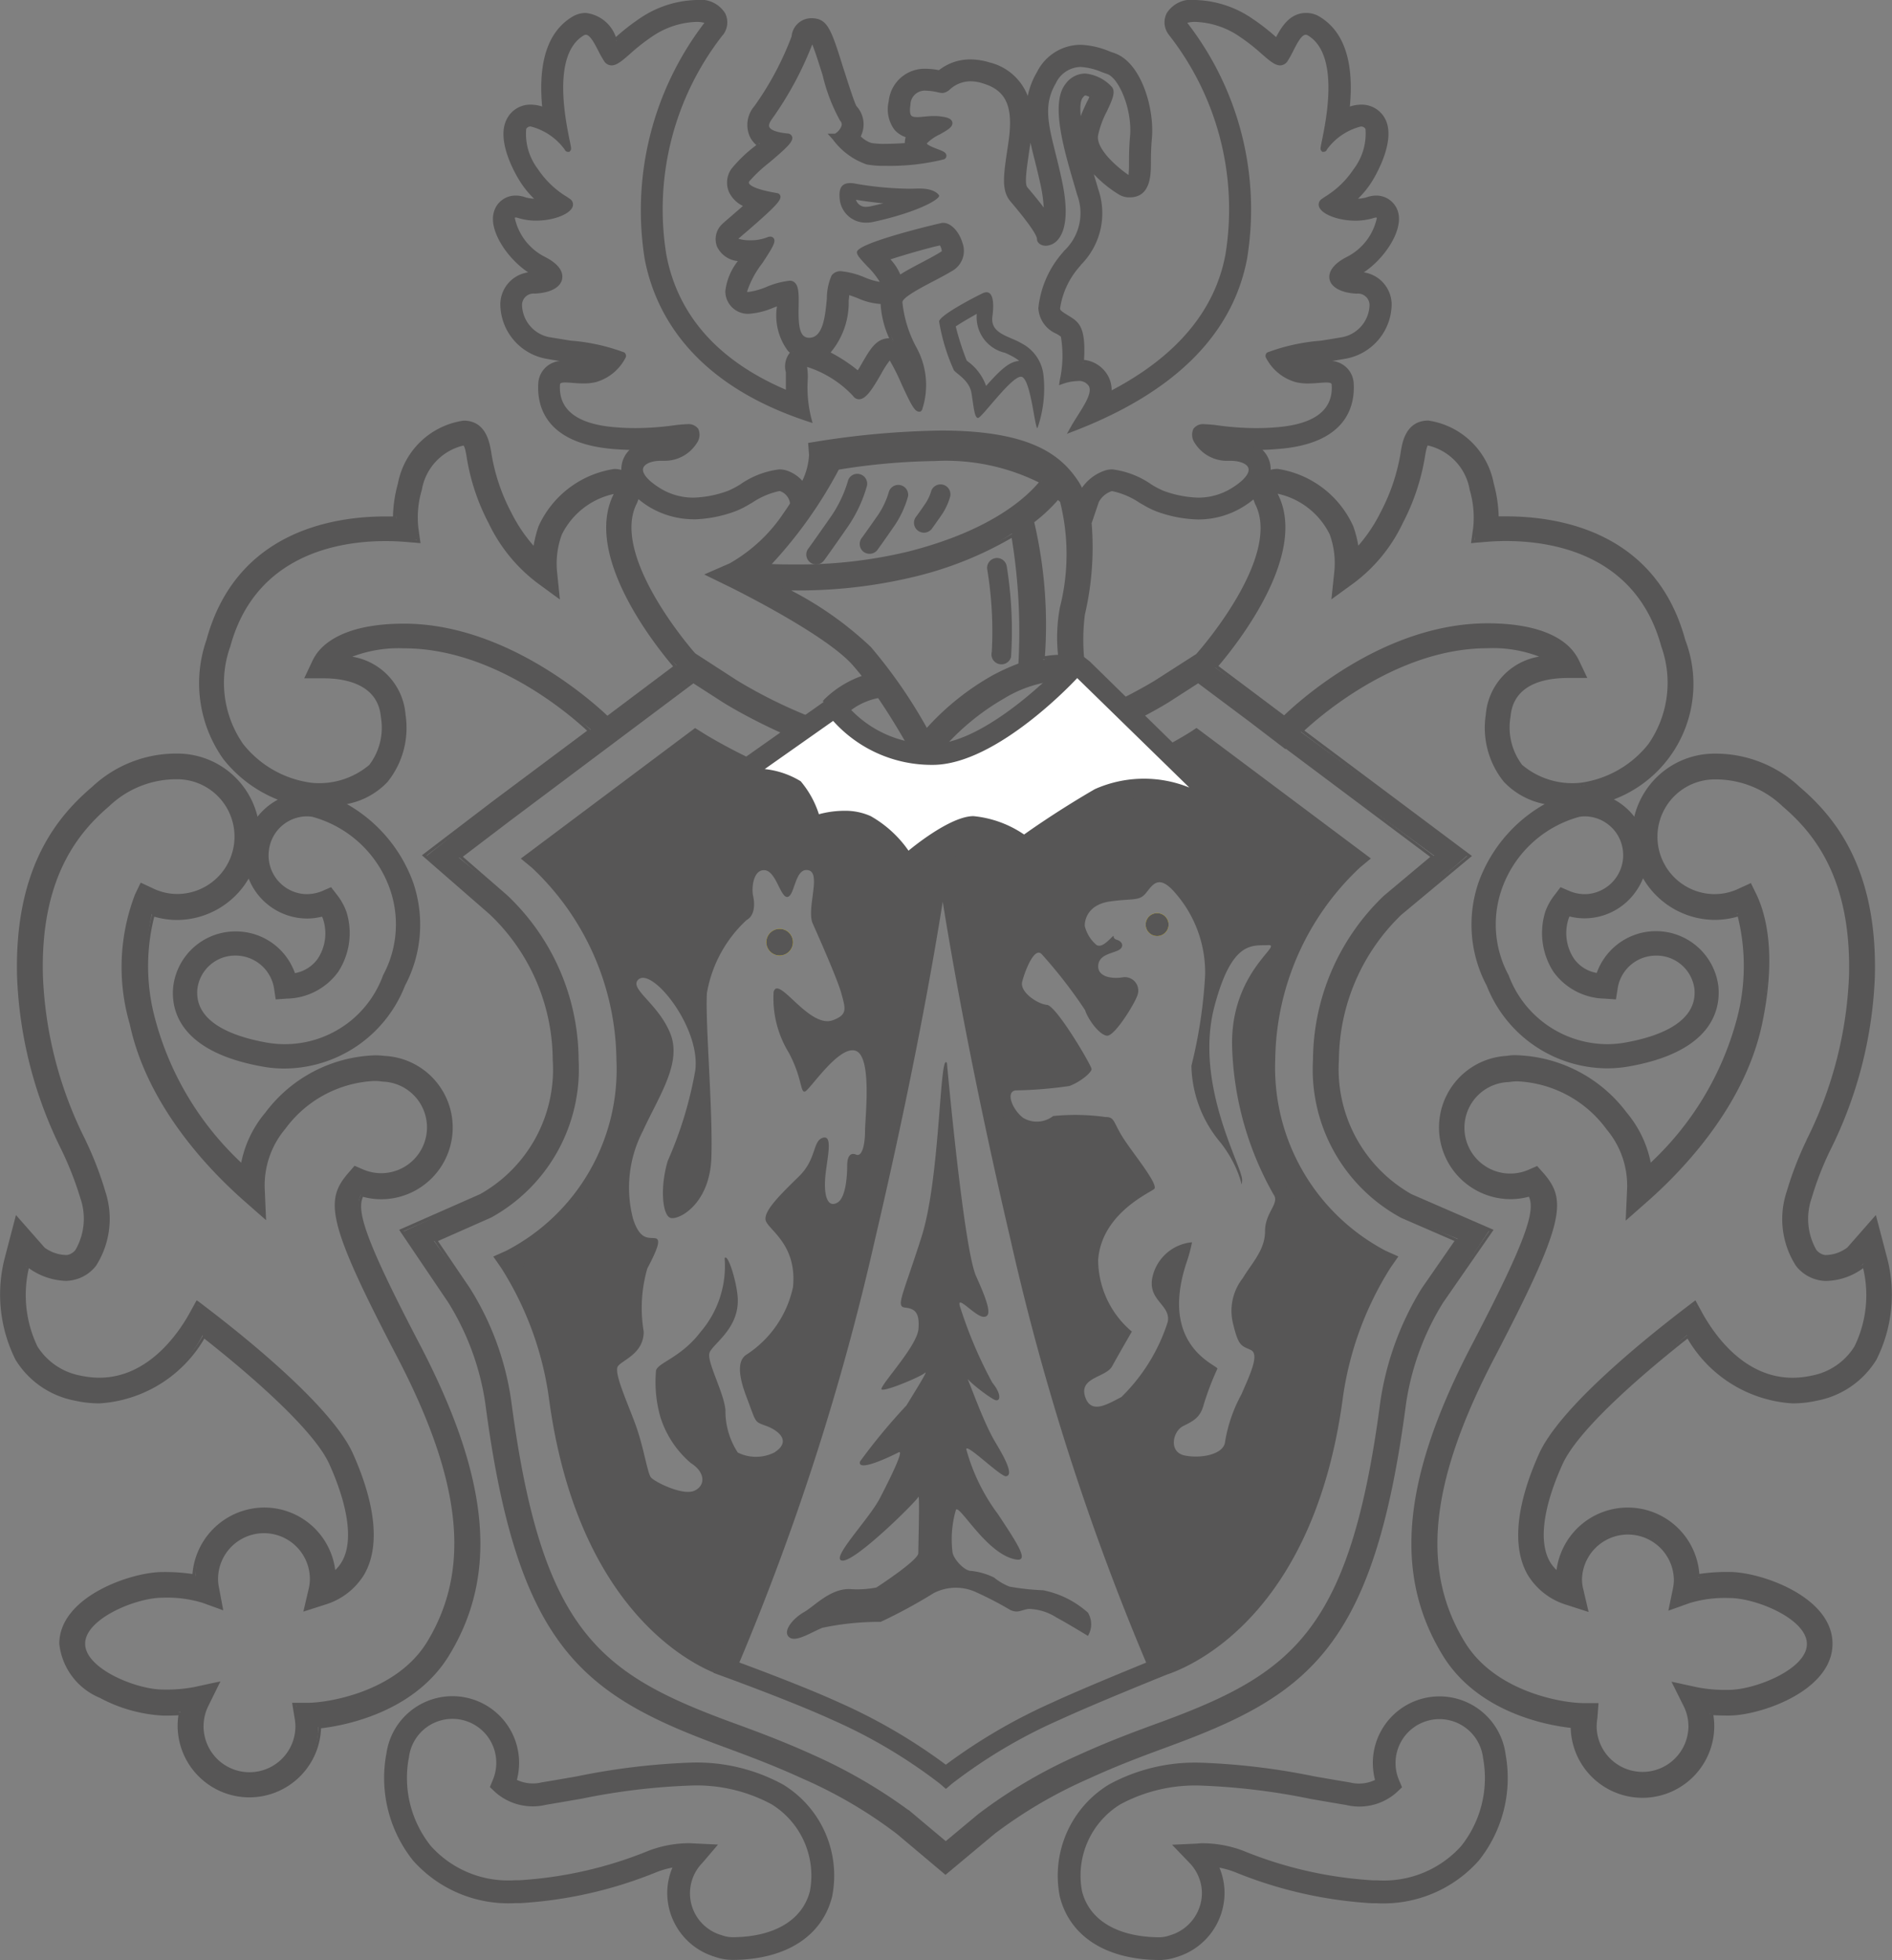<svg xmlns="http://www.w3.org/2000/svg" viewBox="0 0 76.678 79.438">
  <rect x="0" y="0" width="76.678" height="79.438" fill="#808080" stroke="none"/>
  <g id="Ebene_2" data-name="Ebene 2">
    <g id="TEXT">
      <g>
        <g>
          <path d="M32.136,38.187a.539.539,0,1,0-.541.539A.54.54,0,0,0,32.136,38.187Z" fill="#fd0"/>
          <path d="M46.917,37.01a.464.464,0,1,0,0,.927.464.464,0,0,0,0-.927Z" fill="#fd0"/>
        </g>
        <g>
          <path d="M32.136,38.187a.539.539,0,1,0-.541.539A.54.54,0,0,0,32.136,38.187Z" fill="#575656"/>
          <path d="M46.917,37.01a.464.464,0,1,0,0,.927.464.464,0,0,0,0-.927Z" fill="#575656"/>
          <path d="M56,51.066a7.941,7.941,0,0,1-2.355-1.782,9.055,9.055,0,0,1-2.36-6.33,11.248,11.248,0,0,1,3.569-8.09l.061-.049-6.4-4.8-.034-.026-.035.024c-.05.031-5.006,3.19-10.107,3.19s-10.059-3.159-10.107-3.19l-.036-.024-6.371,4.776-.065.048.062.049a11.252,11.252,0,0,1,3.569,8.09,8.808,8.808,0,0,1-4.717,8.112l-.071.03.044.062a13.623,13.623,0,0,1,2,5.4c.636,4.834,2.434,7.559,3.832,9A7.609,7.609,0,0,0,29.4,67.538l.049.014.023-.047a98.555,98.555,0,0,0,5.6-17.356C37.157,41.228,37.987,35.456,38.2,33.8c.216,1.659,1.046,7.431,3.137,16.352a98.183,98.183,0,0,0,5.6,17.356l.022.046.049-.013c.058-.015,5.778-1.6,7.012-10.981a13.629,13.629,0,0,1,1.993-5.4l.044-.062ZM35.058,45.832c0,.532-.112,1.072-.362.965s-.361.107-.361.43-.034,1.3-.393,1.512-.541-.176-.505-.9S33.8,46,33.363,46.11s-.253.85-.973,1.558-1.405,1.363-1.366,1.756,1.289.944,1.115,2.739a4.344,4.344,0,0,1-1.89,2.742c-.273.179-.415.612,0,1.7s.3,1,.809,1.189,1.032.628.32,1.077a1.658,1.658,0,0,1-1.478,0,3.078,3.078,0,0,1-.5-1.732c-.071-.719-.755-1.943-.648-2.3s1.15-.936,1.15-2.126c0-.612-.391-1.935-.535-1.722a4.1,4.1,0,0,1-.981,3c-.794,1.046-1.76,1.248-1.8,1.57a5.176,5.176,0,0,0,.179,1.876A4.053,4.053,0,0,0,28,59.3c.573.358.613.9.145,1.118s-1.627-.362-1.768-.544-.289-1.22-.616-2.121-.9-2.127-.717-2.381,1.044-.506,1.044-1.4a5.762,5.762,0,0,1,.146-2.56c.394-.753.575-1.189.321-1.227s-.613.11-.9-.791a4.979,4.979,0,0,1,.4-3.557c.648-1.415,1.586-2.747,1.115-3.938s-1.619-1.789-1.332-2.162c.508-.651,2.56,1.864,2.342,3.635a15.865,15.865,0,0,1-1.118,3.679c-.323,1.082-.215,2.2.108,2.309s1.587-.542,1.659-2.415-.253-5.516-.179-6.7a5.246,5.246,0,0,1,1.606-2.955c.338-.181.338-.652.267-.973s0-1.085.469-1.048.644,1.158.936,1.081.288-1.193.831-1.081-.086,1.568.18,2.165c0,0,.974,2.162,1.154,2.811s.257.878-.327,1.1c-.974.376-2.228-1.867-2.414-1.136a4.23,4.23,0,0,0,.613,2.452c.542,1.008.467,1.62.652,1.582s1.362-1.873,2.051-1.658S35.058,45.3,35.058,45.832ZM51.269,49.9c0,.762-.524,1.275-.9,1.9a2.146,2.146,0,0,0-.379,1.913c.206.867.344.832.7,1s0,.938-.382,1.807a6.06,6.06,0,0,0-.658,1.908c-.041.519-.978.7-1.64.562s-.481-.98-.062-1.19.694-.343.833-.864a11.31,11.31,0,0,1,.556-1.459c.065-.137-2.387-.866-1.252-4.3a6.321,6.321,0,0,0,.225-.828,1.811,1.811,0,0,0-1.612,1.449c-.172.931.769,1.091.626,1.785a7.416,7.416,0,0,1-1.878,3.039c-.552.282-1.245.732-1.475-.036s.854-.759,1.1-1.21.8-1.407.8-1.407a3.824,3.824,0,0,1-1.366-2.9c.135-1.869,2.06-2.707,2.269-2.878s-.9-1.494-1.286-2.119-.312-.8-.693-.8a8.864,8.864,0,0,0-2.115-.039,1.074,1.074,0,0,1-1.216.072c-.418-.313-.726-1.04-.312-1.111a17.131,17.131,0,0,0,2.187-.178c.453-.168.9-.549.9-.688s-1.426-2.567-1.806-2.6-1.112-.519-1.007-.937.5-1.458.8-1.11a19.33,19.33,0,0,1,1.748,2.256c.123.383.573,1,.884,1.04S46,40.657,46.1,40.329a.544.544,0,0,0-.625-.714c-.518.072-1-.069-.967-.488s.512-.475.791-.6.21-.363-.033-.435-.034-.278-.246-.068-.409.376-.581.276a1.473,1.473,0,0,1-.475-.765c-.014-.206.089-.869,1.027-1s1.18,0,1.458-.347.519-.765,1.178,0a4.9,4.9,0,0,1,1.214,3.328,19.5,19.5,0,0,1-.556,3.679,4.972,4.972,0,0,0,1.2,3.138c.9,1.179.825,2.028.855,1.5s-1.968-3.871-1.117-7.062c.714-2.686,1.541-2.432,2.173-2.465s-1.578,1.121-1.459,4.2a12.9,12.9,0,0,0,1.673,5.9C51.883,48.769,51.269,49.13,51.269,49.9Z" fill="#575656"/>
        </g>
        <path d="M38.377,43.085s.676,7.51,1.179,8.631.664,1.655.31,1.655-1.185-1.026-.938-.349a17.593,17.593,0,0,0,1.286,3.014c.391.476.333.8.1.7s-1.246-.863-1.208-1.028.66,1.8,1.248,2.772.641,1.312.424,1.352-1.64-1.378-1.616-1.089a7.859,7.859,0,0,0,1.284,2.627c.874,1.319,1.28,1.958.682,1.827-1.155-.245-2.207-2.178-2.384-2.013a4.266,4.266,0,0,0-.139,1.743c.059.29.488.74.741.74a2.767,2.767,0,0,1,.938.269,2.377,2.377,0,0,0,.625.368,9.6,9.6,0,0,0,1.366.148,3.86,3.86,0,0,1,1.816.908.913.913,0,0,1,0,.943s-.841-.515-1.27-.743a2.19,2.19,0,0,0-1.132-.352c-.312.043-.431.188-.746.043a14.147,14.147,0,0,0-1.342-.7,1.959,1.959,0,0,0-1.761.018,20.668,20.668,0,0,1-2.149,1.165,11.115,11.115,0,0,0-2.365.241c-.486.2-1.1.614-1.356.369s.178-.758.606-1,1.067-.963,1.868-.939a4.105,4.105,0,0,0,1.073-.063s1.7-1.1,1.7-1.394.063-2.441,0-2.277-2.522,2.605-3.07,2.581,1.061-1.661,1.508-2.522,1-1.99.762-1.866-1.7.84-1.562.369a24.01,24.01,0,0,1,1.882-2.272c.289-.477.923-1.48.743-1.315s-1.833.854-1.757.635c.1-.312,1.445-1.745,1.5-2.419s-.154-.823-.543-.865-.095-.472.669-2.873S38.079,42.548,38.377,43.085Z" fill="#575656"/>
        <g>
          <path d="M33.809,5.531a.015.015,0,0,0,.011.011.1.1,0,0,1-.013-.02Z" fill="#575656"/>
          <path d="M39.367,15.91c.088.5.116,1.029.268,1.029l.005,0c.161-.017,1.335-1.669,1.733-1.669.01,0,.014,0,.016,0,.382.046.542,2.069.655,2.085h0a4.9,4.9,0,0,0,.244-2.16,1.649,1.649,0,0,0-.862-1.266c-.521-.315-1.3-.392-1.207-1.1.082-.608.007-.984-.238-.984a.38.38,0,0,0-.14.034c-.183.083-1.737.871-1.782,1.147a7.885,7.885,0,0,0,.6,1.981C38.775,15.156,39.279,15.418,39.367,15.91Zm.218-3.188v.012A1.483,1.483,0,0,0,40.732,14.3a3.522,3.522,0,0,1,.353.175,1.429,1.429,0,0,1,.219.152c-.4.031-.752.351-1.341,1.015a2.07,2.07,0,0,0-.727-.982c-.024-.018-.037-.03-.058-.047a11.078,11.078,0,0,1-.444-1.381C38.933,13.093,39.283,12.891,39.585,12.722Z" fill="#575656"/>
          <path d="M37.277,7.642c-.037,0-.08,0-.125,0-.1.005-.2.007-.313.007a13.459,13.459,0,0,1-2.141-.2,1.212,1.212,0,0,0-.238-.028c-.413,0-.464.288-.428.659a1.057,1.057,0,0,0,1.065.944,1.4,1.4,0,0,0,.316-.035c1.748-.38,2.688-.909,2.647-1.067C38.06,7.921,37.921,7.642,37.277,7.642Zm-2,.721a.941.941,0,0,1-.177.02.406.406,0,0,1-.41-.286c.309.052.7.105,1.11.145C35.635,8.279,35.459,8.324,35.274,8.363Z" fill="#575656"/>
          <path d="M31.708,72.383A7.233,7.233,0,0,0,28,71.5a27.617,27.617,0,0,0-4.6.555c-.463.081-.936.164-1.425.243a1.573,1.573,0,0,1-1.1-.127A2.64,2.64,0,1,0,15.719,71.1l-.011.049a5.306,5.306,0,0,0,1.084,4.224,5.111,5.111,0,0,0,4.073,1.7l.2,0a17.276,17.276,0,0,0,5.544-1.263,3.834,3.834,0,0,1,.749-.2,2.581,2.581,0,0,0-.254,1.118,2.645,2.645,0,0,0,1.877,2.519,2.124,2.124,0,0,0,.736.125h.044c2.078-.031,3.5-.943,3.9-2.507A4.26,4.26,0,0,0,31.708,72.383Zm1.174,4.287c-.306,1.185-1.449,1.882-3.135,1.907l0,.4-.037-.4a1.342,1.342,0,0,1-.486-.087,1.825,1.825,0,0,1-.8-3.033l.546-.641-.881-.042c-.051,0-.1-.008-.155-.008a4.639,4.639,0,0,0-1.6.292,16.538,16.538,0,0,1-5.289,1.21l-.178,0a4.27,4.27,0,0,1-3.456-1.413,4.486,4.486,0,0,1-.919-3.538l.017-.076a1.838,1.838,0,0,1,3.665.218,1.821,1.821,0,0,1-.142.7l-.105.255.2.189a2.228,2.228,0,0,0,1.983.485c.487-.081.966-.165,1.462-.25A26.494,26.494,0,0,1,28,72.306a6.449,6.449,0,0,1,3.31.773A3.459,3.459,0,0,1,32.882,76.67Z" fill="#575656" stroke="#575656" stroke-width="0.124"/>
          <g>
            <path d="M36.384,74.275a18.623,18.623,0,0,0-3.818-2.239c-1.2-.55-2.25-.939-3.27-1.315-5.662-2.082-8.269-4.013-9.556-13.8a10.715,10.715,0,0,0-1.526-4.173l-1.9-2.814,3.171-1.477a5.849,5.849,0,0,0,2.978-5.5A8.229,8.229,0,0,0,19.9,37.016l-2.639-2.3L20.038,32.5l3.914-2.93c-.609-.483-3.805-3.362-7.573-3.362a4.892,4.892,0,0,0-2.287.423,2.566,2.566,0,0,1,2.287,2.341,3.445,3.445,0,0,1-.712,2.667,3.052,3.052,0,0,1-1.791.92,5.9,5.9,0,0,1,2.815,3.227,5.22,5.22,0,0,1-.331,4.136,5.21,5.21,0,0,1-4.819,3.32,4.945,4.945,0,0,1-.9-.08c-3.31-.6-3.648-2.246-3.556-3.177a2.49,2.49,0,0,1,4.849-.423,1.8,1.8,0,0,0,1-.676,1.932,1.932,0,0,0,.229-1.636,1.27,1.27,0,0,0-.1-.218,1.218,1.218,0,0,1-.614.13,2.391,2.391,0,0,1-.326-.022,2.506,2.506,0,0,1-2.033-1.684,3.319,3.319,0,0,1-2.912,1.765,3.251,3.251,0,0,1-1.024-.169,9.065,9.065,0,0,0,.073,4.253,12.475,12.475,0,0,0,3.588,5.942,4.43,4.43,0,0,1,.985-2.116,5.725,5.725,0,0,1,4.37-2.3,3.236,3.236,0,0,1,.426.023,2.845,2.845,0,0,1-.143,5.686,2.749,2.749,0,0,1-.822-.125c-.283.55-.042,1.572,2.324,6.1,2.826,5.417,3.19,9.291,1.181,12.563-1.507,2.452-4.631,2.861-5.242,2.918a2.753,2.753,0,0,1-2.785,2.8,2.85,2.85,0,0,1-2.849-2.845,2.755,2.755,0,0,1,.061-.575,1.831,1.831,0,0,1-.7.1c-1.241,0-4.152-.97-4.152-2.848S5.35,63.773,6.58,63.773a7.125,7.125,0,0,1,1.348.1A2.743,2.743,0,0,1,10.7,61.159a2.837,2.837,0,0,1,2.836,2.6,1.511,1.511,0,0,0,.367-.423c.476-.809.3-2.233-.5-4.013-.713-1.583-3.87-4.164-5.194-5.2a5.024,5.024,0,0,1-4.183,2.694,4.493,4.493,0,0,1-.985-.11A3.547,3.547,0,0,1,.678,55.08a5.946,5.946,0,0,1-.425-4.1l.422-1.6,1.1,1.243a1.6,1.6,0,0,0,.963.313.624.624,0,0,0,.378-.237,2.6,2.6,0,0,0,.2-2.154A13.293,13.293,0,0,0,2.56,46.6,17.139,17.139,0,0,1,.753,39.6c-.121-4.458,1.67-6.51,3.027-7.665a4.909,4.909,0,0,1,3.4-1.333,3.325,3.325,0,0,1,3.227,2.643,2.512,2.512,0,0,1,1.006-.842A5.274,5.274,0,0,1,9.1,30.725a5.248,5.248,0,0,1-.673-4.77c1.171-4.32,5.014-4.965,7.2-4.965.15,0,.291,0,.424.008a3.273,3.273,0,0,1,.135-1.382,3.1,3.1,0,0,1,2.591-2.5c.849,0,.988.8,1.055,1.19a7.865,7.865,0,0,0,.817,2.485,6.246,6.246,0,0,0,1.01,1.474,4.688,4.688,0,0,1,.217-.909,3.956,3.956,0,0,1,3.013-2.281,1,1,0,0,1,.35.062,1.118,1.118,0,0,1,.036-.4,1.09,1.09,0,0,1,.391-.562c-.243,0-.49-.011-.737-.031-2.788-.2-3.114-1.716-3.059-2.6a.928.928,0,0,1,1.042-.863c.085,0,.18.006.284.012.166.015.284.022.4.024l-.553-.088c-.344-.054-.657-.1-.94-.155a2.2,2.2,0,0,1-1.768-2.163,1.277,1.277,0,0,1,1.246-1.233c-.874-.53-1.7-1.683-1.519-2.425a.846.846,0,0,1,.838-.664,1.1,1.1,0,0,1,.343.059,1.56,1.56,0,0,0,.494.071h.06a3.738,3.738,0,0,1-.7-.834c-.161-.265-.945-1.632-.494-2.45a1,1,0,0,1,.913-.531,1.617,1.617,0,0,1,.524.1c-.185-1.839.208-3.07,1.167-3.661a1,1,0,0,1,.537-.159c.682,0,1,.628,1.237,1.086L25,1.549A9.086,9.086,0,0,1,25.956.8,4.218,4.218,0,0,1,28.219.062a1.12,1.12,0,0,1,1.107.5.761.761,0,0,1-.069.794,11.535,11.535,0,0,0-2.318,8.979c.475,2.5,2.146,4.366,4.966,5.551,0-.179,0-.341,0-.477a3.262,3.262,0,0,0,0-.343.827.827,0,0,1,.14-.721.751.751,0,0,1,.112-.114.113.113,0,0,1-.058.017.2.2,0,0,1-.131-.078,2.351,2.351,0,0,1-.422-1.769v-.157c-.014.087-.113.124-.189.152a3.188,3.188,0,0,1-1.014.258.848.848,0,0,1-.891-.86A2.552,2.552,0,0,1,30,10.537a1.023,1.023,0,0,1-.886-.56.773.773,0,0,1,.176-.836c.05-.051.191-.176.382-.336,0,0,.426-.371.541-.474a1.186,1.186,0,0,1-.618-.574.91.91,0,0,1,.089-.874,5.461,5.461,0,0,1,.953-.918l.165-.139a.533.533,0,0,1-.376-.347,1.106,1.106,0,0,1,.2-1.144,12.238,12.238,0,0,0,1.523-2.843.747.747,0,0,1,.735-.687c.616,0,.749.424,1.243,1.99l.056.174a12.886,12.886,0,0,0,.492,1.388,1.021,1.021,0,0,1,.18,1.1,1.086,1.086,0,0,1-.057.12,1.559,1.559,0,0,0,.5.282,3.27,3.27,0,0,0,.579.036c.3,0,.622-.017.919-.038a.4.4,0,0,1,.016-.4.382.382,0,0,1-.075.008.613.613,0,0,1-.439-.245,1.329,1.329,0,0,1-.219-1.1A1.4,1.4,0,0,1,37.536,2.85a3.018,3.018,0,0,1,.554.063,1.867,1.867,0,0,1,1.238-.443,2.611,2.611,0,0,1,.757.118,2.152,2.152,0,0,1,1.589,1.588,2.95,2.95,0,0,1,.407-1.221A1.922,1.922,0,0,1,43.793,1.88a3.283,3.283,0,0,1,1.144.26l.189.067c1.065.354,1.6,2.242,1.5,3.386-.035.376-.038.716-.04.992,0,.507,0,1.357-.8,1.357a.807.807,0,0,1-.415-.119h0A5.137,5.137,0,0,1,44.2,6.814s.22.754.245.846a2.873,2.873,0,0,1-.664,3.012,3.482,3.482,0,0,0-.877,1.819c0,.1.043.156.334.33.133.083.205.128.271.179.184.15.456.373.356,1.7h.046a1.032,1.032,0,0,1,.936.552,1.13,1.13,0,0,1,.139.678c2.71-1.4,4.3-3.278,4.739-5.586A11.512,11.512,0,0,0,47.443,1.4a.782.782,0,0,1-.106-.838,1.118,1.118,0,0,1,1.107-.5A4.218,4.218,0,0,1,50.708.8a8.537,8.537,0,0,1,.9.7l.12.105c.2-.4.518-1.024,1.19-1.024a.981.981,0,0,1,.541.16c.964.593,1.356,1.825,1.165,3.661a1.538,1.538,0,0,1,.527-.105,1.017,1.017,0,0,1,.913.528c.429.785-.272,2.076-.5,2.453a3.733,3.733,0,0,1-.7.834h.058a1.569,1.569,0,0,0,.5-.071,1.086,1.086,0,0,1,.339-.059.854.854,0,0,1,.842.663c.179.757-.674,1.935-1.519,2.426a1.284,1.284,0,0,1,1.248,1.232,2.2,2.2,0,0,1-1.772,2.164c-.292.054-.616.1-.942.155l-.544.088c.111,0,.216-.009.314-.019.18-.011.276-.017.361-.017a.925.925,0,0,1,1.043.862c.054.886-.271,2.4-3.057,2.6-.249.02-.5.029-.74.031a1.054,1.054,0,0,1,.429.956.985.985,0,0,1,.346-.061,3.949,3.949,0,0,1,3.005,2.278,4.216,4.216,0,0,1,.223.911,6.317,6.317,0,0,0,1.008-1.478,7.908,7.908,0,0,0,.819-2.465c.056-.362.188-1.2,1.055-1.2a3.109,3.109,0,0,1,2.59,2.5,5.414,5.414,0,0,1,.2,1.445.551.551,0,0,1,.36-.071c2.186,0,6.03.645,7.2,4.965A4.939,4.939,0,0,1,65.254,32.4a2.49,2.49,0,0,1,1.009.849A3.285,3.285,0,0,1,69.5,30.6a4.917,4.917,0,0,1,3.4,1.333c1.357,1.16,3.149,3.217,3.026,7.665a17.1,17.1,0,0,1-1.787,6.957,12.555,12.555,0,0,0-.773,1.982,2.611,2.611,0,0,0,.2,2.156.615.615,0,0,0,.42.236,1.56,1.56,0,0,0,.939-.33L76,49.373l.42,1.6A5.813,5.813,0,0,1,76,55.08a3.548,3.548,0,0,1-2.365,1.627,4.457,4.457,0,0,1-.987.11,5.308,5.308,0,0,1-4.275-2.71c-1.231,1.046-4.381,3.615-5.1,5.215-.8,1.773-.98,3.2-.5,4.012a1.559,1.559,0,0,0,.366.423,2.848,2.848,0,0,1,5.684.178,3.744,3.744,0,0,1,1.279-.162c1.23,0,4.111.97,4.111,2.849s-2.9,2.848-4.132,2.848c-.208,0-.487,0-.79-.027a.764.764,0,0,1,.131.5,2.85,2.85,0,0,1-5.7,0,6.889,6.889,0,0,1-5.183-2.869C56.524,63.8,56.89,59.923,59.72,54.512c2.361-4.529,2.6-5.55,2.25-6.124a1.6,1.6,0,0,1-.751.152,2.844,2.844,0,0,1-.111-5.686c-.034,0-.023-.023.391-.023a5.74,5.74,0,0,1,4.374,2.3,4.456,4.456,0,0,1,.984,2.117,12.472,12.472,0,0,0,3.592-5.943,8.147,8.147,0,0,0,0-4.292,1.941,1.941,0,0,1-.948.208,3.32,3.32,0,0,1-2.917-1.767,2.561,2.561,0,0,1-.385.721,2.474,2.474,0,0,1-1.648.965,2.409,2.409,0,0,1-1.015-.079c.024.053-.008.123-.026.185a1.941,1.941,0,0,0,.23,1.64,1.54,1.54,0,0,0,1.073.634,2.313,2.313,0,0,1,1.965-1.69,2.439,2.439,0,0,1,.328-.021,2.48,2.48,0,0,1,2.481,2.174c.088.932-.255,2.585-3.554,3.179a5.058,5.058,0,0,1-.9.08,5.208,5.208,0,0,1-4.818-3.32,5.212,5.212,0,0,1-.332-4.136,5.865,5.865,0,0,1,2.809-3.224,3.1,3.1,0,0,1-1.8-.922,3.432,3.432,0,0,1-.713-2.668,2.569,2.569,0,0,1,2.289-2.341,4.856,4.856,0,0,0-2.283-.423c-3.749,0-6.963,2.877-7.57,3.454l6.779,4.984-2.744,2.386A8.33,8.33,0,0,0,54.2,42.954a5.949,5.949,0,0,0,2.979,5.5l3.194,1.387-1.933,2.916a10.833,10.833,0,0,0-1.519,4.162c-1.288,9.791-3.894,11.722-9.533,13.794-1.06.392-2.105.779-3.286,1.323a18.853,18.853,0,0,0-3.819,2.235L38.324,75.9Zm1.982.456,1.321-1.167a20.011,20.011,0,0,1,4.027-2.371c1.231-.562,2.335-.973,3.36-1.345,5.391-1.987,7.708-3.724,8.931-13.05a11.98,11.98,0,0,1,1.638-4.506l1.441-2.083-2.27-.905a6.781,6.781,0,0,1-3.541-6.35,9.2,9.2,0,0,1,2.854-6.609l2-1.664L52.068,30.24l-3.542-2.647-1.2.819c-.489.3-4.78,2.866-9,2.866-4.286,0-8.527-2.57-9-2.863l-1.273-.82-7.469,5.649L18.6,34.764l1.9,1.552a9.165,9.165,0,0,1,2.886,6.638,6.805,6.805,0,0,1-3.506,6.333L17.59,50.3l1.389,1.924A11.613,11.613,0,0,1,20.655,56.8c1.228,9.328,3.545,11.065,8.934,13.051.875.319,2.074.756,3.364,1.345a19.73,19.73,0,0,1,4.024,2.375h0ZM62.513,47.578c.929,1.071.857,1.934-1.971,7.363-2.667,5.091-3.041,8.684-1.216,11.651,1.244,2.028,3.986,2.484,4.848,2.484h.475l.028.536a2.316,2.316,0,0,0-.031.332,1.922,1.922,0,1,0,3.843,0,1.879,1.879,0,0,0-.21-.847l-.43-.862.942.2a6.058,6.058,0,0,0,1.267.1c1.076,0,3.229-.83,3.229-1.919,0-1.054-2.112-1.926-3.19-1.926a5.013,5.013,0,0,0-1.634.208l-.769.275.164-.8a1.814,1.814,0,0,0,.036-.37,1.924,1.924,0,1,0-3.847,0,1.819,1.819,0,0,0,.06.431l.186.8-.783-.252A2.718,2.718,0,0,1,61.972,63.8c-.639-1.09-.483-2.772.454-4.865.814-1.8,4-4.421,5.833-5.825l.37-.281.314.426c.444.792,1.694,2.637,3.7,2.637a3.789,3.789,0,0,0,.784-.088A2.66,2.66,0,0,0,75.2,54.6a4.987,4.987,0,0,0,.32-3.393,1.877,1.877,0,0,1-1.536.642,1.513,1.513,0,0,1-1.156-.59,3.449,3.449,0,0,1-.363-2.957,13.616,13.616,0,0,1,.785-2.042A16.491,16.491,0,0,0,75,39.569c.112-4.053-1.489-5.9-2.7-6.933a3.977,3.977,0,0,0-2.8-1.112,2.386,2.386,0,1,0,0,4.772,2.331,2.331,0,0,0,1.025-.243l.357-.169.26.389c.418.882.794,2.5.214,5.224-.7,3.269-3.172,5.851-4.582,7.1l-.815.717.049-1.083a3.6,3.6,0,0,0-.842-2.511,4.8,4.8,0,0,0-3.645-1.97,1.825,1.825,0,0,0-.3.019,1.923,1.923,0,1,0,0,3.846,1.92,1.92,0,0,0,.761-.161l.3-.133ZM8.393,69.1a1.925,1.925,0,1,0,3.6.517l-.076-.466.534-.072c.874,0,3.651-.456,4.9-2.484,1.82-2.964,1.446-6.557-1.212-11.65-2.833-5.427-2.906-6.291-1.974-7.363l.193-.224.338.1a1.892,1.892,0,0,0,.759.161,1.919,1.919,0,0,0,.073-3.836,2.509,2.509,0,0,0-.365-.027,4.812,4.812,0,0,0-3.65,1.968,3.615,3.615,0,0,0-.843,2.511l.048,1.083L9.9,48.6c-1.41-1.248-3.879-3.829-4.579-7.1a8.166,8.166,0,0,1,.211-5.223l.175-.361.446.139a2.311,2.311,0,0,0,1.025.244,2.386,2.386,0,0,0,0-4.772,4,4,0,0,0-2.8,1.112c-1.213,1.036-2.813,2.883-2.7,6.933A16.156,16.156,0,0,0,3.39,46.19,14.339,14.339,0,0,1,4.208,48.3a3.47,3.47,0,0,1-.364,2.956,1.513,1.513,0,0,1-1.115.59,2.443,2.443,0,0,1-1.644-.61,5.583,5.583,0,0,0,.379,3.36,2.691,2.691,0,0,0,1.779,1.21,3.848,3.848,0,0,0,.784.087c2.025,0,3.264-1.845,3.7-2.637l.224-.407.46.262c1.47,1.124,4.982,3.942,5.833,5.825.938,2.094,1.1,3.775.456,4.864a2.728,2.728,0,0,1-1.542,1.181l-.779.25.186-.8a1.862,1.862,0,0,0,.056-.431,1.923,1.923,0,1,0-3.845,0,1.886,1.886,0,0,0,.042.375l.15.8L8.209,64.9A4.97,4.97,0,0,0,6.58,64.7c-1.064,0-3.19.833-3.19,1.926S5.528,68.541,6.6,68.541a6.059,6.059,0,0,0,1.281-.1l.938-.2ZM64.251,33.025a1.529,1.529,0,0,0-.252.02,4.681,4.681,0,0,0-3.214,3.034,4.389,4.389,0,0,0,.3,3.474,4.342,4.342,0,0,0,4.041,2.829,4.273,4.273,0,0,0,.748-.068c1.375-.245,2.987-.834,2.854-2.244a1.61,1.61,0,0,0-1.616-1.4,1.558,1.558,0,0,0-.225.016A1.627,1.627,0,0,0,65.5,40.052l-.052.332-.4.028a2.557,2.557,0,0,1-2.032-1.057,2.837,2.837,0,0,1-.325-2.386,2.389,2.389,0,0,1,.38-.674l.169-.224.338.095a1.674,1.674,0,0,0,.647.136,1.608,1.608,0,0,0,.206-.014,1.639,1.639,0,0,0-.179-3.263ZM9.558,38.667a1.6,1.6,0,0,0-1.616,1.4c-.14,1.409,1.474,2,2.851,2.244a4.287,4.287,0,0,0,4.792-2.761,4.394,4.394,0,0,0,.3-3.474,4.683,4.683,0,0,0-3.214-3.034,1.588,1.588,0,0,0-1.83,1.4,1.636,1.636,0,0,0,1.4,1.843,1.548,1.548,0,0,0,.2.013,1.71,1.71,0,0,0,.653-.136l.259-.113.249.243a2.426,2.426,0,0,1,.378.673,2.824,2.824,0,0,1-.323,2.384,2.565,2.565,0,0,1-2.041,1.06l-.332.024-.116-.384A1.632,1.632,0,0,0,9.78,38.685,1.556,1.556,0,0,0,9.558,38.667ZM63.54,27.419c-.839,0-2.264.217-2.384,1.628a2.584,2.584,0,0,0,.487,2,3.209,3.209,0,0,0,2.389.747l.009.053a4.736,4.736,0,0,0,2.816-1.654,4.4,4.4,0,0,0,.529-4.006c-1.021-3.756-4.418-4.317-6.352-4.317-.308,0-.578.015-.8.033l-.473.039V21.4a4.009,4.009,0,0,0-.143-1.558,2.286,2.286,0,0,0-1.74-1.849c-.059,0-.11,0-.184.463a8.9,8.9,0,0,1-.9,2.719,6.428,6.428,0,0,1-1.96,2.4l-.8.579.1-.978a3.475,3.475,0,0,0-.188-1.535,3.079,3.079,0,0,0-2.178-1.692l-.044.095c1.284,2.472-1.842,6.272-2.482,7.009l2.845,2.051c.31-.382,3.863-3.781,8.192-3.781,1.944,0,2.866.523,3.3.963a1.96,1.96,0,0,1,.353.5l.3.629Zm-47.914-5.55c-1.934,0-5.331.561-6.351,4.316A4.4,4.4,0,0,0,9.8,30.191a4.3,4.3,0,0,0,2.815,1.6,3.2,3.2,0,0,0,2.4-.746,2.558,2.558,0,0,0,.487-2c-.119-1.411-1.542-1.626-2.38-1.628h-.691l.294-.629a1.851,1.851,0,0,1,.353-.5c.435-.44,1.361-.966,3.3-.966,4.27,0,7.876,3.4,8.273,3.787l2.771-2.142c-.65-.646-3.778-4.448-2.475-6.966a.522.522,0,0,0-.058,0,2.881,2.881,0,0,0-2.18,1.642,3.483,3.483,0,0,0-.192,1.536l.1.978-.794-.58a6.5,6.5,0,0,1-1.961-2.4,8.657,8.657,0,0,1-.9-2.717c-.078-.465-.131-.465-.188-.465a2.29,2.29,0,0,0-1.742,1.849,3.927,3.927,0,0,0-.141,1.558l.066.469-.536.031C16.207,21.884,15.936,21.869,15.626,21.869Zm22.706,8.484c3.949,0,8.037-2.433,8.49-2.711l1.7-1.1.056-.068c.035-.04,3.455-3.925,2.342-6.068l-.1-.275a3.442,3.442,0,0,1-.415.311,3.4,3.4,0,0,1-1.854.542A5.177,5.177,0,0,1,46.9,20.67a3.261,3.261,0,0,1-.528-.26l-.121-.068a3.258,3.258,0,0,0-1.163-.5,1.038,1.038,0,0,0-.614.489l-.3.892a11.781,11.781,0,0,1-.267,3.665,8.045,8.045,0,0,0,.014,2.186l.089.785-.729-.308a1.351,1.351,0,0,0-.317-.03,5.008,5.008,0,0,0-2.282.723,9.853,9.853,0,0,0-2.554,2.1ZM25.75,20.37c-1.137,2.2,2.291,6.065,2.326,6.1l1.761,1.164a20,20,0,0,0,7.016,2.606c-.227-.4-.7-1.224-1.269-2.047a2.9,2.9,0,0,0-1.446.8l-.671-.546a3.047,3.047,0,0,1,1.555-1.027c-.152-.194-.3-.38-.457-.551-1.088-1.19-4.328-2.829-4.966-3.145l-.915-.446.915-.4a6.427,6.427,0,0,0,2.225-2.081c.1-.142.189-.279.273-.412l-.031-.068a.675.675,0,0,0-.422-.474h-.016a2.927,2.927,0,0,0-1.177.47l-.109.062a3.462,3.462,0,0,1-.575.286,5.181,5.181,0,0,1-1.656.319,3.429,3.429,0,0,1-1.857-.542,3.7,3.7,0,0,1-.412-.314Zm6.08,3.495a14.726,14.726,0,0,1,3.417,2.393,20.911,20.911,0,0,1,2.3,3.341,10.634,10.634,0,0,1,2.692-2.168,8.539,8.539,0,0,1,1.13-.51,25.162,25.162,0,0,0-.354-5.3,11.819,11.819,0,0,1-3.95,1.69,20.056,20.056,0,0,1-4.906.558C32.048,23.868,31.938,23.867,31.83,23.865Zm11.039-3.689a6.613,6.613,0,0,1-1.061,1,17.124,17.124,0,0,1,.471,5.573,1.41,1.41,0,0,1,.7-.148,5.875,5.875,0,0,1,.035-1.965,8.564,8.564,0,0,0-.005-4.342C42.977,20.264,42.928,20.222,42.869,20.176Zm-11.73,2.741c.3.013.649.021,1.029.021a18.967,18.967,0,0,0,4.667-.525c3.338-.851,4.81-2.19,5.39-2.913a9.05,9.05,0,0,0-4.35-.876,27.119,27.119,0,0,0-3.959.36A15.529,15.529,0,0,1,31.139,22.917Zm13.947-3.838a3.487,3.487,0,0,1,1.546.6,3.517,3.517,0,0,0,.507.264,4.484,4.484,0,0,0,1.413.278A2.634,2.634,0,0,0,50,19.8c.493-.315.727-.616.66-.848-.061-.206-.371-.345-.773-.345l-.117,0a1.5,1.5,0,0,1-1.291-.684.522.522,0,0,1-.058-.512.436.436,0,0,1,.391-.161,4.971,4.971,0,0,1,.557.052,11.846,11.846,0,0,0,1.534.109c.238,0,.5-.007.781-.031,1.629-.117,2.42-.719,2.352-1.791-.006-.091-.056-.151-.282-.151-.087,0-.187.008-.3.017-.135.011-.284.022-.436.022a1.994,1.994,0,0,1-.481-.051,1.915,1.915,0,0,1-1.174-.965l-.009-.038.042-.089a8.768,8.768,0,0,1,2.14-.467c.308-.049.616-.1.9-.147a1.436,1.436,0,0,0,1.139-1.364.532.532,0,0,0-.579-.518c-.59-.026-.981-.223-1.046-.528s.182-.6.672-.846a2.328,2.328,0,0,0,1.241-1.64.083.083,0,0,0-.1-.072.329.329,0,0,0-.1.021,2.438,2.438,0,0,1-.733.108c-.659,0-1.319-.247-1.411-.529a.2.2,0,0,1,.088-.24l.134-.092a3.754,3.754,0,0,0,1.176-1.137A2.364,2.364,0,0,0,55.4,5.2a.256.256,0,0,0-.244-.132,2.473,2.473,0,0,0-1.429.97h-.03L53.6,6.07c-.028-.034-.024-.057.037-.357.179-.87.722-3.515-.577-4.318a.27.27,0,0,0-.14-.048c-.21,0-.394.361-.557.679a4.478,4.478,0,0,1-.222.4.312.312,0,0,1-.257.16c-.192,0-.412-.192-.716-.458a7.851,7.851,0,0,0-.878-.688A3.463,3.463,0,0,0,48.444.825c-.29,0-.412.062-.424.085a12.266,12.266,0,0,1,2.457,9.573c-.581,3.041-2.916,5.372-6.941,6.927l-.161.062.085-.15c.084-.15.181-.3.275-.451.311-.491.6-.954.442-1.247a.524.524,0,0,0-.511-.234,2,2,0,0,0-.576.1l-.1.034.015-.1a4.4,4.4,0,0,0,.023-1.824,1.739,1.739,0,0,0-.189-.122,1.147,1.147,0,0,1-.7-.987,3.985,3.985,0,0,1,.976-2.217,2.2,2.2,0,0,0,.588-2.407l-.141-.489c-.389-1.335-.921-3.163-.351-3.914a.948.948,0,0,1,.759-.42A1.617,1.617,0,0,1,45,3.555c.162.162,0,.5-.2.927a3.834,3.834,0,0,0-.367,1.01c-.088.682,1.089,1.535,1.325,1.675.057-.025.059-.32.06-.58,0-.287.005-.653.043-1.062.089-1.03-.43-2.411-.976-2.591l-.212-.076a2.616,2.616,0,0,0-.882-.211,1.189,1.189,0,0,0-1.053.693c-.519.882-.319,1.684-.016,2.9.085.34.177.709.262,1.118.294,1.392.086,2.017-.14,2.3a.607.607,0,0,1-.46.243c-.165,0-.294-.092-.294-.207A4.825,4.825,0,0,0,41.011,8.13c-.368-.433-.285-.978-.105-2.171l.029-.195c.21-1.442-.1-2.149-1.073-2.441a1.689,1.689,0,0,0-.531-.091,1.3,1.3,0,0,0-.86.335.5.5,0,0,1-.267.142,1.166,1.166,0,0,1-.194-.031,2.308,2.308,0,0,0-.474-.063.638.638,0,0,0-.7.623.635.635,0,0,0,.046.484.358.358,0,0,0,.286.086c.086,0,.183-.01.287-.019.126-.012.263-.025.407-.025a2.118,2.118,0,0,1,.351.031c.208.036.307.091.322.177.022.133-.161.243-.489.425a1.892,1.892,0,0,0-.527.366c.01.168.271.267.443.332.218.083.323.126.331.209l0,.038-.062.061a9.137,9.137,0,0,1-2.357.257,3.637,3.637,0,0,1-.743-.056,2.811,2.811,0,0,1-1.33-.985l-.091-.1.107-.036a.55.55,0,0,0,.326-.317.269.269,0,0,0-.057-.312A7.539,7.539,0,0,1,33.4,3.028a8.106,8.106,0,0,0-.533-1.461,10.7,10.7,0,0,1-1.629,3.227c-.114.154-.151.28-.109.376s.222.244.792.3l.041,0,.088.083c.048.153-.24.419-.911.987a5.862,5.862,0,0,0-.813.761.139.139,0,0,0-.025.144c.05.117.3.288,1.18.435l.038.007.051.062c.039.139-.284.47-1.382,1.417-.175.151-.309.266-.354.312.011.043.224.115.579.115a1.883,1.883,0,0,0,.7-.121l.106-.027a.1.1,0,0,1,.094.053c.06.11-.081.342-.469.93a4.014,4.014,0,0,0-.631,1.166c0,.046.01.1.128.1a2.957,2.957,0,0,0,.752-.211,3.243,3.243,0,0,1,.92-.246.223.223,0,0,1,.165.068c.142.145.136.5.129.911-.008.469-.017,1,.2,1.224a.385.385,0,0,0,.289.11c.618,0,.706-.915.776-1.649a2.329,2.329,0,0,1,.182-.9.373.373,0,0,1,.335-.144,3.226,3.226,0,0,1,.949.253,2.472,2.472,0,0,0,.619.181c.072-.162-.24-.5-.468-.741-.263-.281-.4-.432-.4-.528,0-.29,3.068-1.092,3.4-1.126h0c.315,0,.63.336.752.764a.873.873,0,0,1-.341,1.04c-.237.146-.528.3-.819.452-.6.313-1.275.668-1.275.9a4.9,4.9,0,0,0,.575,1.859,3.149,3.149,0,0,1,.226,2.48l-.029,0c-.2,0-.36-.322-.7-1.064a4.351,4.351,0,0,0-.534-1,2.574,2.574,0,0,0-.4.589c-.285.492-.579,1-.847,1A.238.238,0,0,1,34.616,16a4.347,4.347,0,0,0-1.907-1.2l-.06.088a2.332,2.332,0,0,1,.022.529,5.209,5.209,0,0,0,.142,1.52l.03.111-.109-.036c-4.675-1.541-6.14-4.4-6.545-6.532A12.432,12.432,0,0,1,28.625.928c.008-.039-.115-.1-.406-.1a3.433,3.433,0,0,0-1.842.618,7.844,7.844,0,0,0-.874.686c-.3.267-.526.46-.718.46a.3.3,0,0,1-.259-.16,4.336,4.336,0,0,1-.232-.415c-.167-.328-.34-.667-.551-.667a.261.261,0,0,0-.137.047c-1.3.8-.756,3.448-.578,4.317.062.3.066.325.038.359h-.039l-.086-.037a2.492,2.492,0,0,0-1.426-.967.252.252,0,0,0-.243.131,2.337,2.337,0,0,0,.476,1.688A3.773,3.773,0,0,0,22.937,8.03l.124.084a.206.206,0,0,1,.087.24c-.094.282-.754.529-1.414.529a2.406,2.406,0,0,1-.727-.108.4.4,0,0,0-.11-.021.083.083,0,0,0-.095.071,2.332,2.332,0,0,0,1.247,1.641c.488.245.732.553.67.844s-.458.5-1.048.53a.531.531,0,0,0-.577.518,1.435,1.435,0,0,0,1.135,1.364c.279.049.584.1.889.145a8.783,8.783,0,0,1,2.15.469l.03.024,0,.1a1.91,1.91,0,0,1-1.173.965,1.977,1.977,0,0,1-.483.051c-.152,0-.3-.011-.436-.022-.11-.009-.211-.017-.3-.017-.223,0-.272.058-.28.152-.067,1.071.725,1.673,2.355,1.79.281.024.543.031.782.031A11.8,11.8,0,0,0,27.3,17.3a5.02,5.02,0,0,1,.559-.052.411.411,0,0,1,.387.16.524.524,0,0,1-.058.513,1.472,1.472,0,0,1-1.227.69l-.181-.008c-.4,0-.71.139-.771.345-.067.232.167.533.661.848a2.624,2.624,0,0,0,1.442.423,4.528,4.528,0,0,0,1.414-.278,3.439,3.439,0,0,0,.505-.263,3.475,3.475,0,0,1,1.549-.6.935.935,0,0,1,.344.064,1.4,1.4,0,0,1,.611.452,2.78,2.78,0,0,0,.317-1.162l-.028-.379.423-.127a34.507,34.507,0,0,1,4.9-.422c3.663,0,4.836,1.021,5.5,2.02a2.375,2.375,0,0,1,.2.367,1.767,1.767,0,0,1,.9-.749A.94.94,0,0,1,45.086,19.079ZM33.551,14.293a6.384,6.384,0,0,1,1.284.851A.991.991,0,0,1,35,14.732c.329-.565.562-.966,1.058-.966l.136.075v-.062a3.227,3.227,0,0,1-.441-1.531.706.706,0,0,1-.089.006,2.62,2.62,0,0,1-.882-.231c-.115-.044-.272-.1-.413-.146l-.03.277C34.272,12.845,34.176,13.848,33.551,14.293Zm2.435-3.812a2,2,0,0,1,.472.74c.26-.174.578-.342.94-.533.312-.164.593-.312.809-.444a.514.514,0,0,0-.081-.367C37.7,9.964,36.709,10.244,35.986,10.481Zm5.762-5.093c-.017.19-.041.357-.06.486l-.031.205c-.138.937-.2,1.4-.062,1.558.348.409.593.716.771.967a5.146,5.146,0,0,0-.126-1.095c-.078-.363-.16-.7-.239-1.014C41.9,6.1,41.812,5.737,41.748,5.388Zm2.224-1.579c-.051,0-.114.075-.147.12-.085.11-.156.383-.055,1.058a6.367,6.367,0,0,1,.339-.827l.14-.3C44.157,3.857,44.043,3.809,43.972,3.809Z" fill="#575656"/>
            <path d="M48.445.124a4.157,4.157,0,0,1,2.229.732,8.838,8.838,0,0,1,.945.74c.036.033.078.068.119.1h0c.231-.445.54-1.052,1.18-1.052A.924.924,0,0,1,53.425.8c1.211.746,1.276,2.4,1.127,3.7a1.619,1.619,0,0,1,.6-.136.957.957,0,0,1,.858.5c.432.789-.34,2.13-.495,2.391a3.772,3.772,0,0,1-.8.918,1.771,1.771,0,0,0,.211.011,1.644,1.644,0,0,0,.515-.074,1.033,1.033,0,0,1,.32-.056.787.787,0,0,1,.781.616c.181.765-.752,2-1.616,2.426a.376.376,0,0,1-.055.032,1.122,1.122,0,0,0,.15.011,1.232,1.232,0,0,1,1.249,1.179,2.132,2.132,0,0,1-1.72,2.1c-.293.054-.616.1-.942.155-.286.046-.647.1-.972.165a.223.223,0,0,1,.065.019,1.5,1.5,0,0,0,.314.027,3.711,3.711,0,0,0,.379-.02c.13-.007.252-.017.355-.017a.867.867,0,0,1,.981.806c.053.863-.266,2.337-3,2.535-.281.023-.561.032-.833.032h-.108a1.1,1.1,0,0,1,.539.64,1.032,1.032,0,0,1,.018.478.942.942,0,0,1,.423-.1,3.878,3.878,0,0,1,2.947,2.237,4.251,4.251,0,0,1,.236,1.028,6.3,6.3,0,0,0,1.108-1.588,7.945,7.945,0,0,0,.825-2.486c.058-.372.189-1.15.994-1.15a3.047,3.047,0,0,1,2.531,2.459,5.4,5.4,0,0,1,.2,1.428c.132,0,.273-.008.422-.008,2.159,0,5.981.64,7.142,4.919a4.888,4.888,0,0,1-3.089,6.423,2.411,2.411,0,0,1,1.21,1.02,3.244,3.244,0,0,1,3.2-2.752,4.856,4.856,0,0,1,3.359,1.318c1.346,1.15,3.127,3.191,3.006,7.616a17.1,17.1,0,0,1-1.792,6.957,12.586,12.586,0,0,0-.767,1.969,2.669,2.669,0,0,0,.209,2.208.678.678,0,0,0,.465.261,1.564,1.564,0,0,0,.989-.351l1-1.139.391,1.49a5.8,5.8,0,0,1-.415,4.057,3.493,3.493,0,0,1-2.326,1.6,4.455,4.455,0,0,1-.972.108,5.221,5.221,0,0,1-4.224-2.681c-1.388,1.082-4.491,3.626-5.21,5.223-.811,1.8-.983,3.243-.5,4.069a1.676,1.676,0,0,0,.473.51,2.786,2.786,0,0,1,5.569.061,7.117,7.117,0,0,1,1.34-.1c1.208,0,4.049.949,4.049,2.787s-2.852,2.786-4.07,2.786c-.206,0-.484,0-.785-.026a2.846,2.846,0,0,1,.063.562,2.787,2.787,0,0,1-5.574,0v-.026a6.91,6.91,0,0,1-5.192-2.876c-2-3.255-1.634-7.108,1.186-12.5,2.428-4.656,2.6-5.6,2.248-6.185a2.689,2.689,0,0,1-.8.123,2.782,2.782,0,0,1-.109-5.562,1.312,1.312,0,0,1,.389-.024,5.672,5.672,0,0,1,4.327,2.278,4.417,4.417,0,0,1,.988,2.2,12.654,12.654,0,0,0,3.7-6.057,8.179,8.179,0,0,0,0-4.324,3.216,3.216,0,0,1-3.938-1.706,2.475,2.475,0,0,1-.42.85,2.412,2.412,0,0,1-1.608.94,2.307,2.307,0,0,1-.32.023,2.339,2.339,0,0,1-.668-.1.988.988,0,0,0-.1.227,2,2,0,0,0,.238,1.69,1.629,1.629,0,0,0,1.113.661,2.421,2.421,0,0,1,1.985-1.689,2.464,2.464,0,0,1,.319-.021,2.422,2.422,0,0,1,2.419,2.119c.087.913-.249,2.526-3.5,3.112a4.979,4.979,0,0,1-.891.079A5.152,5.152,0,0,1,60.365,39.9a5.151,5.151,0,0,1-.329-4.089A5.739,5.739,0,0,1,63,32.534a3.167,3.167,0,0,1-1.959-.936,3.36,3.36,0,0,1-.7-2.621,2.545,2.545,0,0,1,2.4-2.314,4.5,4.5,0,0,0-2.458-.517c-3.774,0-7.012,2.9-7.612,3.471L59.454,34.7l-2.746,2.289a8.354,8.354,0,0,0-2.569,5.969,6,6,0,0,0,3.017,5.557L60.349,49.9l-1.958,2.824a10.9,10.9,0,0,0-1.529,4.189c-1.284,9.752-3.873,11.679-9.5,13.744-1.025.38-2.088.771-3.29,1.325a18.718,18.718,0,0,0-3.837,2.248l-1.916,1.595-1.9-1.595a18.614,18.614,0,0,0-3.831-2.248c-1.206-.554-2.268-.945-3.294-1.325-5.618-2.065-8.214-3.992-9.5-13.744a10.837,10.837,0,0,0-1.536-4.2l-1.9-2.812,3.145-1.387a5.938,5.938,0,0,0,3.015-5.557,8.354,8.354,0,0,0-2.586-5.985l-2.639-2.3,2.779-2.122,3.913-2.929c-.588-.564-3.833-3.474-7.61-3.474a4.527,4.527,0,0,0-2.463.517,2.541,2.541,0,0,1,2.4,2.314,3.376,3.376,0,0,1-.7,2.621,3.13,3.13,0,0,1-1.954.933,5.761,5.761,0,0,1,2.966,3.276A5.159,5.159,0,0,1,16.3,39.9a5.152,5.152,0,0,1-4.763,3.284h0a4.864,4.864,0,0,1-.885-.079c-3.258-.586-3.6-2.2-3.505-3.11A2.419,2.419,0,0,1,9.565,37.87a2.541,2.541,0,0,1,.324.021,2.431,2.431,0,0,1,1.986,1.689,1.647,1.647,0,0,0,1.111-.661,1.991,1.991,0,0,0,.235-1.69,1.333,1.333,0,0,0-.1-.227,2.353,2.353,0,0,1-.667.1,2.293,2.293,0,0,1-.319-.023,2.436,2.436,0,0,1-2.026-1.789,3.243,3.243,0,0,1-2.927,1.87,3.192,3.192,0,0,1-1-.165,8.059,8.059,0,0,0-.006,4.324,12.667,12.667,0,0,0,3.691,6.057,4.387,4.387,0,0,1,.99-2.2,5.663,5.663,0,0,1,4.322-2.278,2.962,2.962,0,0,1,.417.024,2.783,2.783,0,0,1-.134,5.562,2.68,2.68,0,0,1-.8-.123c-.357.582-.184,1.529,2.25,6.185,2.814,5.394,3.181,9.249,1.183,12.5a6.967,6.967,0,0,1-5.195,2.889v.013a2.783,2.783,0,1,1-5.507-.562c-.3.026-.572.026-.765.026-1.237,0-4.09-.952-4.09-2.786s2.837-2.787,4.053-2.787a7.082,7.082,0,0,1,1.336.1,2.784,2.784,0,0,1,5.565-.061,1.634,1.634,0,0,0,.475-.51c.486-.826.309-2.273-.5-4.069-.719-1.6-3.829-4.141-5.212-5.223a5.222,5.222,0,0,1-4.221,2.681,4.489,4.489,0,0,1-.972-.108,3.484,3.484,0,0,1-2.324-1.6,5.872,5.872,0,0,1-.417-4.061L.706,49.5l1.017,1.156a1.636,1.636,0,0,0,1.007.334.682.682,0,0,0,.43-.261,2.663,2.663,0,0,0,.214-2.208,13.339,13.339,0,0,0-.757-1.944A17.048,17.048,0,0,1,.815,39.6C.7,35.169,2.47,33.13,3.82,31.98a4.851,4.851,0,0,1,3.359-1.318,3.241,3.241,0,0,1,3.194,2.745A2.452,2.452,0,0,1,11.581,32.4a5.219,5.219,0,0,1-2.433-1.709,5.184,5.184,0,0,1-.662-4.716c1.159-4.279,4.978-4.919,7.14-4.919.149,0,.291,0,.423.008a5.123,5.123,0,0,1,.2-1.428,3.039,3.039,0,0,1,2.531-2.459c.806,0,.931.778,1,1.151a7.877,7.877,0,0,0,.821,2.49A6.226,6.226,0,0,0,21.705,22.4a4.532,4.532,0,0,1,.23-1.025,3.882,3.882,0,0,1,2.954-2.24.929.929,0,0,1,.428.1,1.033,1.033,0,0,1,.017-.481,1.09,1.09,0,0,1,.537-.64h-.1c-.275,0-.555-.009-.835-.032-2.738-.2-3.056-1.674-3-2.535a.867.867,0,0,1,.981-.806c.1,0,.226.01.357.017a3.666,3.666,0,0,0,.376.02,1.525,1.525,0,0,0,.316-.027c.019-.01.044-.015.064-.024-.324-.058-.685-.114-.976-.16-.322-.05-.646-.1-.938-.155a2.133,2.133,0,0,1-1.718-2.1,1.226,1.226,0,0,1,1.249-1.179,1.1,1.1,0,0,0,.148-.011c-.017-.009-.037-.02-.056-.032-.863-.428-1.8-1.658-1.615-2.426A.787.787,0,0,1,20.9,8.05a1.023,1.023,0,0,1,.324.056,1.655,1.655,0,0,0,.514.074,1.776,1.776,0,0,0,.212-.011,3.815,3.815,0,0,1-.8-.918c-.156-.257-.928-1.6-.493-2.388a.945.945,0,0,1,.859-.5,1.636,1.636,0,0,1,.6.136c-.144-1.3-.083-2.957,1.127-3.7a.94.94,0,0,1,.5-.149c.644,0,.954.607,1.182,1.052h0c.04-.037.078-.072.117-.1a8.761,8.761,0,0,1,.946-.74A4.147,4.147,0,0,1,28.219.124c.542,0,.9.159,1.052.47a.7.7,0,0,1-.063.729l-.037.043a11.589,11.589,0,0,0-2.293,8.985c.485,2.551,2.2,4.441,5.092,5.633-.008-.216,0-.41,0-.57a3.412,3.412,0,0,0,0-.354.766.766,0,0,1,.128-.674.612.612,0,0,1,.1-.1,1.022,1.022,0,0,1-.182-.151,2.311,2.311,0,0,1-.406-1.726v-.159c-.095.03-.2.067-.272.1a3.152,3.152,0,0,1-.993.253.789.789,0,0,1-.829-.8,2.747,2.747,0,0,1,.591-1.311,1.017,1.017,0,0,1-.934-.534.71.71,0,0,1,.162-.769c.051-.05.191-.173.378-.332.138-.123.382-.329.615-.539a1.193,1.193,0,0,1-.674-.581.845.845,0,0,1,.083-.814,5.409,5.409,0,0,1,.942-.906l.166-.14a.988.988,0,0,1-.36-.417,1.045,1.045,0,0,1,.19-1.083A12.283,12.283,0,0,0,32.208,1.5a.688.688,0,0,1,.674-.635h0c.567,0,.686.375,1.182,1.948a15.276,15.276,0,0,0,.554,1.574A.961.961,0,0,1,34.8,5.435a.8.8,0,0,1-.062.129,1.386,1.386,0,0,0,.553.356,3.247,3.247,0,0,0,.593.038c.3,0,.625-.017.924-.038a.8.8,0,0,1,.067-.44.927.927,0,0,1-.523-.3,1.266,1.266,0,0,1-.2-1.049,1.341,1.341,0,0,1,1.394-1.216,3.049,3.049,0,0,1,.551.063,1.951,1.951,0,0,1,1.24-.444h0a2.522,2.522,0,0,1,.736.117c1.948.59,1.665,2.5,1.56,3.218l-.031.2c-.145.983-.2,1.425-.049,1.607a12.4,12.4,0,0,1,.871,1.113A4.567,4.567,0,0,0,42.3,7.5c-.084-.387-.172-.74-.256-1.077-.319-1.283-.573-2.3.089-3.433a1.867,1.867,0,0,1,1.659-1.044,3.261,3.261,0,0,1,1.133.26c.065.023.13.048.181.064,1.039.345,1.553,2.2,1.454,3.322-.034.377-.038.719-.041,1,0,.519-.006,1.3-.74,1.3a.745.745,0,0,1-.383-.11,4.737,4.737,0,0,1-1.349-1.265c.071.266.141.5.193.688s.1.335.142.483a2.823,2.823,0,0,1-.657,2.963l-.055.073a3.37,3.37,0,0,0-.831,1.779c0,.136.068.206.365.383.087.055.181.11.264.174.165.135.431.344.333,1.644a1.164,1.164,0,0,1,.988.586,1.1,1.1,0,0,1,.117.757c2.789-1.413,4.431-3.318,4.876-5.684a11.582,11.582,0,0,0-2.291-8.985l-.032-.043a.691.691,0,0,1-.067-.729c.154-.311.507-.47,1.052-.47M43.514,17.353c.366-.649.95-1.338.717-1.759a.594.594,0,0,0-.565-.266,2.026,2.026,0,0,0-.6.105s.244-1.689,0-1.881-.867-.39-.867-1.061a3.969,3.969,0,0,1,.963-2.178,2.258,2.258,0,0,0,.6-2.462c-.365-1.3-1.128-3.528-.5-4.35a.881.881,0,0,1,.709-.395,1.58,1.58,0,0,1,.985.493c.239.239-.485,1.158-.583,1.885s1.114,1.594,1.355,1.736a.083.083,0,0,0,.051.019c.168,0,.053-.731.144-1.708.093-1.064-.436-2.464-1.017-2.656a3.612,3.612,0,0,0-1.114-.289,1.239,1.239,0,0,0-1.107.722c-.68,1.159-.148,2.2.24,4.06.42,1.987-.181,2.464-.54,2.464-.13,0-.232-.068-.232-.146a5.543,5.543,0,0,0-1.1-1.6C40.69,7.656,40.8,7.078,41,5.773S41,3.6,39.879,3.264a1.73,1.73,0,0,0-.548-.093c-.685,0-.942.476-1.127.476a5.679,5.679,0,0,0-.668-.094.7.7,0,0,0-.76.675c-.084.538.088.641.393.641.191,0,.431-.043.694-.043a2.008,2.008,0,0,1,.341.03c.834.144-.495.527-.735.871s.963.48.735.624a9.325,9.325,0,0,1-2.325.247,3.707,3.707,0,0,1-.73-.054,3.166,3.166,0,0,1-1.329-1s.009,0,.017,0c.13,0,.6-.432.3-.739s-1.051-3.3-1.253-3.3c-.021,0-.031.026-.043.083a12.206,12.206,0,0,1-1.653,3.164c-.433.58.243.727.726.774s-1.352,1.3-1.64,1.739.914.628,1.206.677-1.5,1.5-1.691,1.692c-.121.121.212.22.623.22a1.956,1.956,0,0,0,.729-.126.221.221,0,0,1,.082-.022c.313,0-1.068,1.631-1.068,2.087,0,.114.075.156.19.156.377,0,1.229-.456,1.672-.456.577,0-.227,2.313.786,2.313s.706-2.142,1.008-2.578a.319.319,0,0,1,.285-.118c.462,0,1.258.433,1.568.433a.133.133,0,0,0,.1-.029c.222-.191-.9-1.11-.9-1.3A14.355,14.355,0,0,1,38.2,9.154h.029c.49,0,1.106,1.217.343,1.689s-2.123,1.017-2.123,1.4a4.964,4.964,0,0,0,.58,1.884,3.162,3.162,0,0,1,.24,2.412.032.032,0,0,1-.026.015c-.23,0-.949-2.043-1.182-2.089h-.009c-.222,0-.842,1.587-1.246,1.587a.176.176,0,0,1-.144-.088,4.368,4.368,0,0,0-1.957-1.227c-.1,0-.148.048-.119.164a10.646,10.646,0,0,0,.164,2.051c-1.615-.532-5.666-2.08-6.5-6.485A12.317,12.317,0,0,1,28.694.94c.064-.088-.13-.176-.475-.177a3.556,3.556,0,0,0-1.876.628c-.8.522-1.253,1.136-1.558,1.136a.248.248,0,0,1-.207-.132c-.264-.391-.481-1.11-.835-1.11a.321.321,0,0,0-.169.057c-1.62,1-.475,4.69-.558,4.69,0,0-.009,0-.02-.026a2.542,2.542,0,0,0-1.481-1,.312.312,0,0,0-.3.164,2.37,2.37,0,0,0,.477,1.75,4.187,4.187,0,0,0,1.329,1.246c.313.235-.429.657-1.29.657a2.333,2.333,0,0,1-.708-.105.44.44,0,0,0-.13-.023c-.485,0,.188,1.361,1.125,1.828,1,.5.8,1.207-.353,1.257s-.6,1.806.55,2a17.043,17.043,0,0,1,3.012.6c.119.094-.468.825-1.116.984a1.935,1.935,0,0,1-.469.05c-.276,0-.539-.04-.733-.04s-.328.044-.341.209c-.05.8.349,1.709,2.412,1.857.281.024.546.03.786.03,1.041,0,1.714-.16,2.089-.16.167,0,.279.039.333.13.2.34-.416,1.109-1.231,1.109-.021,0-.052-.006-.07-.006-.04,0-.078,0-.111,0-.8,0-1.347.539-.143,1.307a2.669,2.669,0,0,0,1.475.433A4.544,4.544,0,0,0,29.545,20c.39-.131,1.3-.863,2.034-.863a.876.876,0,0,1,.321.059,1.346,1.346,0,0,1,.646.517,2.936,2.936,0,0,0,.366-1.294l-.028-.374.372-.061a34.493,34.493,0,0,1,4.89-.421c3.631,0,4.794,1.008,5.45,1.993a2.694,2.694,0,0,1,.24.477,1.676,1.676,0,0,1,.928-.837.873.873,0,0,1,.322-.059c.727,0,1.643.732,2.033.863a4.52,4.52,0,0,0,1.433.281,2.678,2.678,0,0,0,1.478-.433c1.2-.768.653-1.307-.146-1.307-.035,0-.069,0-.106,0s-.052.006-.073.006c-.816,0-1.428-.769-1.233-1.109.057-.091.164-.13.337-.13.374,0,1.047.16,2.091.16.239,0,.5-.006.786-.03,2.058-.148,2.46-1.053,2.408-1.857-.01-.165-.145-.209-.343-.209s-.458.04-.734.04a1.937,1.937,0,0,1-.466-.05c-.648-.159-1.235-.89-1.117-.984a17.2,17.2,0,0,1,3.009-.6c1.155-.2,1.71-1.958.551-2s-1.352-.753-.349-1.257c.933-.467,1.607-1.828,1.118-1.828a.384.384,0,0,0-.121.023,2.394,2.394,0,0,1-.714.105c-.86,0-1.6-.422-1.286-.657a4.219,4.219,0,0,0,1.326-1.246,2.407,2.407,0,0,0,.481-1.75.318.318,0,0,0-.3-.164,2.546,2.546,0,0,0-1.484,1c-.009.021-.016.026-.019.026-.084,0,1.063-3.688-.558-4.69a.336.336,0,0,0-.172-.057c-.349,0-.572.716-.831,1.11a.25.25,0,0,1-.205.132c-.3,0-.761-.614-1.561-1.136A3.565,3.565,0,0,0,48.445.763c-.348,0-.54.089-.472.177a12.346,12.346,0,0,1,2.443,9.531c-.814,4.264-4.994,6.144-6.9,6.882m.244-12.066a4.83,4.83,0,0,1,.407-1.1c.043-.09.095-.2.14-.3a.665.665,0,0,0-.333-.138c-.022,0-.089,0-.2.146a2.188,2.188,0,0,0-.017,1.394m-7.34,6.037a9.731,9.731,0,0,1,1.046-.6c.276-.146.559-.295.775-.427.031-.02.055-.036.057-.111a.67.67,0,0,0-.142-.377c-.431.082-1.551.4-2.276.643a1.9,1.9,0,0,1,.54.872M34.8,15.191c.093-.147.191-.311.257-.429.328-.563.54-.934,1-.934h.075l.061.013a.191.191,0,0,1,.033.006,4,4,0,0,1-.412-1.6c0-.026,0-.05,0-.072a.918.918,0,0,1-.154.017,2.584,2.584,0,0,1-.861-.227c-.135-.052-.329-.124-.488-.167-.013.118-.028.258-.04.369-.064.686-.165,1.743-.849,2.134a6.31,6.31,0,0,1,1.371.89m19.316,8.837.089-.841a3.543,3.543,0,0,0-.192-1.562,3.152,3.152,0,0,0-2.236-1.733c-.1,0-.124.035-.133.048l-.011.019.042.112c1.31,2.523-2.084,6.5-2.471,6.946l2.855,2.141c.351-.349,3.93-3.769,8.229-3.769,1.919,0,2.831.514,3.254.945a1.85,1.85,0,0,1,.341.483l.256.54h-.595c-.864,0-2.32.223-2.444,1.685a2.639,2.639,0,0,0,.5,2.044,3.268,3.268,0,0,0,2.434.767l.013.379v-.379a4.373,4.373,0,0,0,2.863-1.624,4.467,4.467,0,0,0,.539-4.06c-1.031-3.79-4.464-4.362-6.412-4.362-.31,0-.582.014-.8.032l-.473.04.066-.469a4.055,4.055,0,0,0-.144-1.583,2.352,2.352,0,0,0-1.8-1.9c-.1,0-.167.023-.245.515a8.789,8.789,0,0,1-.9,2.7A6.4,6.4,0,0,1,54.8,23.53l-.688.5M16.9,21.879l-.469-.04c-.22-.017-.492-.031-.8-.031-1.953,0-5.38.568-6.411,4.361a4.461,4.461,0,0,0,.538,4.06,4.366,4.366,0,0,0,2.864,1.624h.009a3.259,3.259,0,0,0,2.433-.767,2.616,2.616,0,0,0,.5-2.044c-.123-1.462-1.58-1.682-2.441-1.685h-.594l.253-.54a1.748,1.748,0,0,1,.341-.479c.429-.435,1.336-.949,3.259-.949,4.313,0,7.9,3.448,8.23,3.771l2.852-2.137c-.407-.468-3.781-4.432-2.458-6.988l.03-.072-.021-.027c0-.009-.027-.044-.123-.044a3.136,3.136,0,0,0-2.237,1.733,3.546,3.546,0,0,0-.2,1.562l.086.841-.682-.5a6.454,6.454,0,0,1-1.943-2.382,8.54,8.54,0,0,1-.891-2.7c-.083-.5-.148-.518-.249-.518a2.35,2.35,0,0,0-1.8,1.9,3.994,3.994,0,0,0-.142,1.583l.066.469M32.164,23a19.348,19.348,0,0,0,4.686-.528c3.426-.873,4.891-2.271,5.423-2.933-.263-.294-1.881-.977-4.4-.977a27.051,27.051,0,0,0-3.969.361A17.055,17.055,0,0,1,31,22.973c.333.016.727.027,1.165.027m11.77,4.761-.632-.267a1.294,1.294,0,0,0-.341-.035,5.079,5.079,0,0,0-2.311.731A9.978,9.978,0,0,0,37.994,30.4c.113,0,.224.012.338.012,4.18,0,8.487-2.7,8.533-2.726L48.559,26.6l.069-.08c.146-.163,3.469-3.983,2.351-6.136l-.132-.353a3.408,3.408,0,0,1-.474.365,3.352,3.352,0,0,1-1.821.532,5.1,5.1,0,0,1-1.634-.314,4.327,4.327,0,0,1-.64-.324,3.256,3.256,0,0,0-1.192-.508.213.213,0,0,0-.084.014,1.048,1.048,0,0,0-.587.514l-.3.894a11.839,11.839,0,0,1-.268,3.669,8.145,8.145,0,0,0,.012,2.21l.078.68M28.111,20.926a3.3,3.3,0,0,1-2.293-.9l-.126.322c-1.13,2.188,2.19,6.008,2.338,6.168l.065.071,1.709,1.1a20.027,20.027,0,0,0,7.163,2.631c-.239-.43-.746-1.3-1.332-2.16a2.821,2.821,0,0,0-1.543.8l-.583-.55a4.01,4.01,0,0,1,1.618-.949c-.172-.22-.344-.432-.515-.625-1.194-1.3-4.964-3.148-5-3.167l-.779-.38.793-.346a6.474,6.474,0,0,0,2.251-2.1c.1-.142.19-.28.275-.415l-.023-.112a.74.74,0,0,0-.46-.519.257.257,0,0,0-.088-.014,3.278,3.278,0,0,0-1.194.508,3.928,3.928,0,0,1-.638.322,5.054,5.054,0,0,1-1.636.316m14.106,5.815a3.832,3.832,0,0,1,.758-.083h.037a7.115,7.115,0,0,1,.062-2.01,8.651,8.651,0,0,0-.008-4.384,2.55,2.55,0,0,0-.206-.173,6.468,6.468,0,0,1-1.089,1.031,18.22,18.22,0,0,1,.446,5.619M32.163,23.806c-.2,0-.4,0-.58-.008A16.355,16.355,0,0,1,35.2,26.3a21.081,21.081,0,0,1,2.339,3.4,10.572,10.572,0,0,1,2.732-2.219,8.488,8.488,0,0,1,1.122-.506,21.948,21.948,0,0,0-.316-5.375,14.079,14.079,0,0,1-4.024,1.646,20.276,20.276,0,0,1-4.891.556m6.169,7.41c-4.48,0-8.925-2.831-8.971-2.859L28.1,27.543l-7.539,5.651-1.994,1.52,1.9,1.649a9.089,9.089,0,0,1,2.865,6.591,6.745,6.745,0,0,1-3.472,6.278l-2.29,1.012,1.362,2.015a11.617,11.617,0,0,1,1.667,4.546c1.233,9.364,3.56,11.106,8.973,13.1.993.362,2.113.775,3.361,1.343a19.624,19.624,0,0,1,4.01,2.367v0l1.389,1.165,1.4-1.167,0,0a19.62,19.62,0,0,1,4.01-2.365c1.251-.571,2.365-.983,3.355-1.343,5.413-2,7.743-3.737,8.971-13.1a11.858,11.858,0,0,1,1.628-4.48l.007-.013.03-.046,1.4-2.022-2.3-1a6.735,6.735,0,0,1-3.5-6.293,9.2,9.2,0,0,1,2.833-6.563l1.994-1.662L52.105,30.19l-.018.016-1.373-1.054-2.151-1.609L47.3,28.36c-.032.017-4.526,2.856-8.964,2.856M69.5,36.358a2.392,2.392,0,0,0,1.052-.25l.357-.169.177.361a8.1,8.1,0,0,1,.209,5.184c-.7,3.253-3.159,5.823-4.562,7.067l-.706.621.042-.938a3.656,3.656,0,0,0-.856-2.554,4.852,4.852,0,0,0-3.692-1.991,2.209,2.209,0,0,0-.3.018l-.071.011A1.98,1.98,0,1,0,62,47.511l.264-.115.2.223c.907,1.044.83,1.9-1.979,7.294-2.678,5.112-3.052,8.724-1.214,11.712,1.261,2.055,4.029,2.513,4.9,2.513h.476l-.035.469a2.319,2.319,0,0,0-.032.337,1.984,1.984,0,1,0,3.968,0,1.937,1.937,0,0,0-.217-.874l-.373-.747.817.177a6.125,6.125,0,0,0,1.279.1c1.111,0,3.291-.854,3.291-1.981s-2.167-1.988-3.251-1.988a5.048,5.048,0,0,0-1.655.212l-.666.238.143-.694a1.838,1.838,0,0,0,.037-.382,1.985,1.985,0,0,0-3.97,0,1.851,1.851,0,0,0,.061.445l.161.689-.679-.218a2.663,2.663,0,0,1-1.5-1.151c-.632-1.077-.47-2.736.457-4.808.846-1.869,4.351-4.678,5.815-5.8l.37-.281.222.407c.449.8,1.7,2.668,3.759,2.668a3.821,3.821,0,0,0,.8-.089,2.72,2.72,0,0,0,1.813-1.236,5.052,5.052,0,0,0,.328-3.442l-.005-.032-.024.025a2.313,2.313,0,0,1-1.57.6,1.457,1.457,0,0,1-1.105-.565,3.4,3.4,0,0,1-.351-2.9,13.823,13.823,0,0,1,.8-2.069,16.415,16.415,0,0,0,1.731-6.678c.114-4.082-1.5-5.939-2.725-6.982A4.032,4.032,0,0,0,69.5,31.462a2.448,2.448,0,1,0,0,4.9M2.726,51.787a2.385,2.385,0,0,1-1.6-.59L1.1,51.158l-.012.035a5.128,5.128,0,0,0,.325,3.439A2.746,2.746,0,0,0,3.23,55.868a3.832,3.832,0,0,0,.8.089c2.057,0,3.313-1.866,3.757-2.668l.225-.407.367.281c1.47,1.124,4.97,3.933,5.815,5.8.928,2.072,1.09,3.731.458,4.806a2.657,2.657,0,0,1-1.508,1.154l-.673.217.161-.689a1.966,1.966,0,0,0,.057-.445,1.985,1.985,0,1,0-3.969,0,1.9,1.9,0,0,0,.043.387l.13.689-.661-.238a5.015,5.015,0,0,0-1.649-.212c-1.088,0-3.252.861-3.252,1.988S5.509,68.6,6.6,68.6a6.181,6.181,0,0,0,1.3-.1l.812-.177-.368.747a1.958,1.958,0,0,0-.213.874,1.984,1.984,0,1,0,3.967,0,2.054,2.054,0,0,0-.035-.341l-.076-.465h.473c.923,0,3.686-.458,4.948-2.513,1.835-2.988,1.461-6.6-1.209-11.712-2.816-5.393-2.892-6.247-1.982-7.294L14.4,47.4l.267.115a1.959,1.959,0,0,0,.783.165,1.98,1.98,0,0,0,.076-3.958l-.076-.011a2.18,2.18,0,0,0-.292-.017,4.863,4.863,0,0,0-3.7,1.99,3.67,3.67,0,0,0-.856,2.554l.041.938-.707-.621c-1.4-1.244-3.864-3.815-4.559-7.067A8.1,8.1,0,0,1,5.589,36.3l.174-.361.365.169a2.372,2.372,0,0,0,1.051.25,2.448,2.448,0,0,0,0-4.9,4.052,4.052,0,0,0-2.842,1.127c-1.221,1.043-2.836,2.9-2.721,6.982a16.25,16.25,0,0,0,1.723,6.658,14,14,0,0,1,.809,2.089,3.415,3.415,0,0,1-.353,2.9,1.443,1.443,0,0,1-1.069.565m62.4-9.343a4.335,4.335,0,0,0,.758-.069c1.407-.251,3.043-.856,2.905-2.311a1.676,1.676,0,0,0-1.678-1.456,1.835,1.835,0,0,0-.233.015,1.691,1.691,0,0,0-1.438,1.42l-.052.331-.339-.023a2.5,2.5,0,0,1-1.985-1.03,2.771,2.771,0,0,1-.317-2.332,2.283,2.283,0,0,1,.37-.656l.169-.225.265.114a1.719,1.719,0,0,0,.67.142,1.565,1.565,0,0,0,.215-.015,1.7,1.7,0,0,0,1.456-1.912,1.686,1.686,0,0,0-1.644-1.474,1.64,1.64,0,0,0-.261.021,4.749,4.749,0,0,0-3.262,3.074,4.451,4.451,0,0,0,.3,3.522,4.4,4.4,0,0,0,4.1,2.864M12.441,36.363a1.763,1.763,0,0,0,.677-.141l.26-.114.175.225a2.347,2.347,0,0,1,.368.656,2.755,2.755,0,0,1-.316,2.329,2.5,2.5,0,0,1-1.993,1.033l-.333.023-.05-.331a1.7,1.7,0,0,0-1.44-1.42,1.851,1.851,0,0,0-.232-.017A1.666,1.666,0,0,0,7.88,40.064c-.144,1.455,1.5,2.06,2.9,2.311a4.292,4.292,0,0,0,.755.069h0a4.409,4.409,0,0,0,4.1-2.864,4.462,4.462,0,0,0,.3-3.522,4.751,4.751,0,0,0-3.262-3.074,1.634,1.634,0,0,0-.259-.021,1.687,1.687,0,0,0-1.643,1.474,1.7,1.7,0,0,0,1.453,1.912,1.674,1.674,0,0,0,.211.014M48.445,0a1.173,1.173,0,0,0-1.163.539.817.817,0,0,0,.079.859l.032.042a11.444,11.444,0,0,1,2.269,8.888c-.426,2.261-1.976,4.109-4.61,5.493a1.178,1.178,0,0,0-.154-.6,1.267,1.267,0,0,0-.965-.635c.071-1.153-.15-1.437-.383-1.628-.072-.056-.145-.1-.216-.146l-.063-.039c-.294-.176-.308-.217-.308-.279a3.274,3.274,0,0,1,.8-1.7l.057-.074A2.96,2.96,0,0,0,44.5,7.643c-.025-.1-.057-.2-.09-.31l-.053-.175-.028-.1a4.884,4.884,0,0,0,1.023.829A.82.82,0,0,0,45.78,8c.86,0,.863-.922.864-1.418,0-.254.005-.6.04-.986.106-1.193-.428-3.082-1.538-3.45l-.105-.037-.074-.026a3.348,3.348,0,0,0-1.174-.268,1.983,1.983,0,0,0-1.766,1.106,3.1,3.1,0,0,0-.375.969A2.222,2.222,0,0,0,40.1,2.529a2.687,2.687,0,0,0-.772-.121,2.045,2.045,0,0,0-1.275.436,2.906,2.906,0,0,0-.52-.056,1.46,1.46,0,0,0-1.516,1.32,1.391,1.391,0,0,0,.233,1.15,1.026,1.026,0,0,0,.454.3.943.943,0,0,0-.035.242c-.31.02-.565.03-.793.03a3.137,3.137,0,0,1-.568-.036,1.165,1.165,0,0,1-.424-.264.5.5,0,0,0,.025-.059,1.085,1.085,0,0,0-.2-1.171c-.086-.154-.317-.873-.469-1.348l-.059-.181c-.5-1.6-.64-2.03-1.3-2.033a.806.806,0,0,0-.8.739A12.343,12.343,0,0,1,30.575,4.3a1.164,1.164,0,0,0-.2,1.206,1.045,1.045,0,0,0,.277.372l-.051.043a5.513,5.513,0,0,0-.964.93.969.969,0,0,0-.094.93,1.193,1.193,0,0,0,.566.566c-.092.082-.183.161-.264.231s-.156.135-.211.184c-.189.16-.33.283-.383.337a.836.836,0,0,0-.19.9,1.039,1.039,0,0,0,.841.583,2.419,2.419,0,0,0-.506,1.215.916.916,0,0,0,.952.922,3.1,3.1,0,0,0,1-.249l.033-.012.107-.04a2.4,2.4,0,0,0,.442,1.8.888.888,0,0,0,.082.077L32,14.309a.893.893,0,0,0-.151.781c0,.014,0,.128,0,.321,0,.113,0,.243,0,.385-2.748-1.178-4.377-3.017-4.843-5.468a11.464,11.464,0,0,1,2.269-8.886l.033-.037a.828.828,0,0,0,.081-.867A1.179,1.179,0,0,0,28.219,0a4.281,4.281,0,0,0-2.3.752A8.728,8.728,0,0,0,25,1.467l-.041.035h0A1.466,1.466,0,0,0,23.743.525a1.053,1.053,0,0,0-.571.168c-.963.593-1.368,1.812-1.2,3.624a1.584,1.584,0,0,0-.452-.076,1.064,1.064,0,0,0-.969.563c-.454.825.265,2.13.5,2.511a3.742,3.742,0,0,0,.594.739,1.429,1.429,0,0,1-.377-.065,1.141,1.141,0,0,0-.364-.062.907.907,0,0,0-.9.711c-.179.748.574,1.852,1.4,2.4a1.318,1.318,0,0,0-1.127,1.267,2.265,2.265,0,0,0,1.82,2.228c.185.034.384.067.587.1a.96.96,0,0,0-.869.907c-.056.906.275,2.459,3.117,2.665.185.014.379.024.58.029a1.127,1.127,0,0,0-.289.484,1.21,1.21,0,0,0-.043.327,1.069,1.069,0,0,0-.284-.038,4.027,4.027,0,0,0-3.07,2.322,4.723,4.723,0,0,0-.2.792,6.274,6.274,0,0,1-.913-1.363,7.809,7.809,0,0,1-.809-2.454c-.067-.386-.217-1.256-1.118-1.256A3.166,3.166,0,0,0,16.126,19.6a5.41,5.41,0,0,0-.2,1.331c-.1,0-.2,0-.3,0-2.2,0-6.078.651-7.26,5.01a5.309,5.309,0,0,0,.684,4.824,5.309,5.309,0,0,0,2.21,1.646,2.585,2.585,0,0,0-.823.689,3.34,3.34,0,0,0-3.258-2.558A4.97,4.97,0,0,0,3.74,31.886C2.373,33.05.57,35.115.692,39.6A17.189,17.189,0,0,0,2.5,46.621a13.413,13.413,0,0,1,.754,1.932,2.541,2.541,0,0,1-.192,2.1.555.555,0,0,1-.342.213,1.536,1.536,0,0,1-.912-.3L.8,49.42l-.153-.174-.059.224L.2,50.955a5.906,5.906,0,0,0,.43,4.157,3.605,3.605,0,0,0,2.4,1.655,4.558,4.558,0,0,0,1,.112,5.3,5.3,0,0,0,4.251-2.625c1.375,1.082,4.38,3.562,5.069,5.093.789,1.761.967,3.166.5,3.956a1.43,1.43,0,0,1-.264.33A2.9,2.9,0,0,0,10.7,61.1a2.931,2.931,0,0,0-2.9,2.694,7.594,7.594,0,0,0-1.22-.08c-1.249,0-4.177.991-4.177,2.911a2.679,2.679,0,0,0,1.646,2.19,6.091,6.091,0,0,0,2.568.719c.163,0,.375,0,.615-.014a2.831,2.831,0,0,0-.033.427,2.907,2.907,0,0,0,5.812.1c.816-.092,3.732-.582,5.178-2.936,2.022-3.292,1.659-7.186-1.178-12.624-2.226-4.257-2.561-5.409-2.3-5.981a2.818,2.818,0,0,0,.742.1,2.907,2.907,0,0,0,.139-5.81h0a3.056,3.056,0,0,0-.422-.023,5.785,5.785,0,0,0-4.418,2.323,4.5,4.5,0,0,0-.976,2.028,12.311,12.311,0,0,1-3.489-5.828,8.162,8.162,0,0,1-.035-4.144,3.315,3.315,0,0,0,.926.135,3.381,3.381,0,0,0,2.9-1.679,2.556,2.556,0,0,0,2.372,1.62,2.432,2.432,0,0,0,.6-.077.823.823,0,0,1,.049.12,1.862,1.862,0,0,1-.221,1.585,1.444,1.444,0,0,1-.925.585,2.537,2.537,0,0,0-2.051-1.668,2.6,2.6,0,0,0-.341-.023,2.541,2.541,0,0,0-2.54,2.233c-.1.952.247,2.64,3.606,3.243a4.975,4.975,0,0,0,.907.082,5.272,5.272,0,0,0,4.878-3.355,5.281,5.281,0,0,0,.333-4.184,6,6,0,0,0-2.688-3.181,3.029,3.029,0,0,0,1.652-.9,3.5,3.5,0,0,0,.727-2.714,2.584,2.584,0,0,0-2.159-2.358,5.26,5.26,0,0,1,2.1-.339c3.56,0,6.612,2.591,7.418,3.339L20,32.451l-2.78,2.121-.121.092.114.1,2.64,2.3A8.177,8.177,0,0,1,22.4,42.954,5.794,5.794,0,0,1,19.454,48.4l-3.142,1.385-.135.059.083.123,1.9,2.812a10.645,10.645,0,0,1,1.515,4.148c1.293,9.822,3.911,11.761,9.577,13.844,1.041.385,2.093.774,3.286,1.321a18.573,18.573,0,0,1,3.8,2.228l1.9,1.6.08.067.079-.066,1.916-1.6a18.821,18.821,0,0,1,3.809-2.231c1.18-.543,2.224-.929,3.233-1.3l.049-.019c5.664-2.081,8.281-4.019,9.574-13.844a10.758,10.758,0,0,1,1.508-4.134l1.959-2.825.085-.124-.138-.06L57.206,48.4a5.824,5.824,0,0,1-2.943-5.444,8.245,8.245,0,0,1,2.527-5.877l2.744-2.286.12-.1-.125-.093-6.666-4.991c.81-.747,3.876-3.336,7.42-3.336a5.224,5.224,0,0,1,2.095.339,2.591,2.591,0,0,0-2.163,2.358,3.486,3.486,0,0,0,.729,2.713,3.064,3.064,0,0,0,1.659.906,5.978,5.978,0,0,0-2.683,3.179,5.269,5.269,0,0,0,.334,4.184A5.269,5.269,0,0,0,65.128,43.3a5.124,5.124,0,0,0,.913-.082c3.347-.6,3.694-2.292,3.6-3.245a2.548,2.548,0,0,0-4.929-.54,1.419,1.419,0,0,1-.926-.584,1.872,1.872,0,0,1-.225-1.584.731.731,0,0,1,.048-.122,2.444,2.444,0,0,0,.606.077,2.542,2.542,0,0,0,2.026-1.012,2.573,2.573,0,0,0,.347-.611A3.382,3.382,0,0,0,69.5,37.283a3.343,3.343,0,0,0,.927-.135,8.323,8.323,0,0,1-.035,4.144A12.307,12.307,0,0,1,66.9,47.121a4.515,4.515,0,0,0-.975-2.029A5.8,5.8,0,0,0,61.5,42.769a1.85,1.85,0,0,0-.427.025,2.906,2.906,0,0,0,.147,5.808,2.84,2.84,0,0,0,.742-.1c.26.569-.075,1.721-2.3,5.981-2.841,5.433-3.206,9.326-1.183,12.624,1.453,2.362,4.362,2.836,5.177,2.923a2.91,2.91,0,0,0,5.819-.086,2.682,2.682,0,0,0-.037-.428c.244.015.465.015.635.015,1.254,0,4.194-.989,4.194-2.909s-2.925-2.911-4.173-2.911a7.65,7.65,0,0,0-1.224.08,2.91,2.91,0,0,0-5.787-.158,1.507,1.507,0,0,1-.265-.33c-.466-.8-.287-2.2.506-3.956.7-1.546,3.7-4.016,5.067-5.093a5.3,5.3,0,0,0,4.254,2.625,4.522,4.522,0,0,0,1-.112,3.609,3.609,0,0,0,2.4-1.655,5.87,5.87,0,0,0,.429-4.152l-.391-1.49-.059-.224-.154.174-1,1.139a1.494,1.494,0,0,1-.9.308.56.56,0,0,1-.36-.212,2.549,2.549,0,0,1-.187-2.1,12.416,12.416,0,0,1,.759-1.95,17.194,17.194,0,0,0,1.8-7c.123-4.473-1.681-6.544-3.048-7.713a4.978,4.978,0,0,0-3.44-1.347A3.344,3.344,0,0,0,66.233,33.1a2.552,2.552,0,0,0-.827-.7A5,5,0,0,0,68.3,25.938c-1.184-4.359-5.058-5.01-7.262-5.01-.1,0-.2,0-.3,0a5.667,5.667,0,0,0-.2-1.331,3.173,3.173,0,0,0-2.65-2.552c-.92,0-1.062.912-1.116,1.255a7.86,7.86,0,0,1-.813,2.449,6.342,6.342,0,0,1-.911,1.368,4.35,4.35,0,0,0-.207-.795,4.022,4.022,0,0,0-3.063-2.318,1.092,1.092,0,0,0-.28.037,1.191,1.191,0,0,0-.042-.324,1.148,1.148,0,0,0-.292-.486c.2,0,.4-.015.584-.03,2.839-.2,3.169-1.758,3.114-2.665a.961.961,0,0,0-.873-.906c.2-.033.4-.066.591-.1A2.265,2.265,0,0,0,56.4,12.306a1.328,1.328,0,0,0-1.128-1.268c.816-.539,1.576-1.648,1.4-2.4a.914.914,0,0,0-.9-.711,1.141,1.141,0,0,0-.358.061,1.4,1.4,0,0,1-.378.066,3.665,3.665,0,0,0,.592-.74c.23-.383.945-1.7.5-2.513a1.069,1.069,0,0,0-.965-.56,1.519,1.519,0,0,0-.457.077c.171-1.809-.234-3.028-1.2-3.626a1.034,1.034,0,0,0-.572-.167c-.646,0-.979.531-1.217.979l-.052-.046a8.708,8.708,0,0,0-.907-.7A4.278,4.278,0,0,0,48.445,0Zm-.327.926a1.121,1.121,0,0,1,.327-.039,3.382,3.382,0,0,1,1.808.607,7.834,7.834,0,0,1,.872.684c.315.275.542.473.757.473a.37.37,0,0,0,.307-.186,4.537,4.537,0,0,0,.228-.412c.146-.287.329-.644.5-.644a.2.2,0,0,1,.105.037c1.265.781.728,3.4.552,4.254-.065.318-.072.352-.025.409l.037.046h.061a.144.144,0,0,0,.133-.1,2.44,2.44,0,0,1,1.37-.927.2.2,0,0,1,.19.1,2.376,2.376,0,0,1-.479,1.625,3.7,3.7,0,0,1-1.157,1.118c-.057.038-.1.069-.137.094a.268.268,0,0,0-.11.309c.1.309.775.57,1.47.57a2.516,2.516,0,0,0,.751-.11.271.271,0,0,1,.084-.018c.031,0,.032,0,.037.025a2.315,2.315,0,0,1-1.21,1.57c-.517.259-.773.592-.705.914s.484.55,1.1.577a.468.468,0,0,1,.52.46,1.367,1.367,0,0,1-1.087,1.3c-.281.049-.588.1-.895.147a7.917,7.917,0,0,0-2.169.479.18.18,0,0,0-.057.189,1.952,1.952,0,0,0,1.22,1.012,2.061,2.061,0,0,0,.5.053c.154,0,.3-.011.441-.022.108-.009.208-.017.293-.017.214,0,.217.054.22.093.066,1.031-.706,1.611-2.294,1.726-.245.02-.492.03-.777.03a11.732,11.732,0,0,1-1.526-.109,5.232,5.232,0,0,0-.565-.051.486.486,0,0,0-.442.188.579.579,0,0,0,.056.577,1.537,1.537,0,0,0,1.282.72l.048,0h.005l.029,0c.031,0,.061,0,.09,0h.007c.368,0,.662.124.713.3.058.2-.179.488-.633.778a2.571,2.571,0,0,1-1.412.414,4.437,4.437,0,0,1-1.394-.275,3.541,3.541,0,0,1-.494-.259,3.531,3.531,0,0,0-1.578-.611.972.972,0,0,0-.368.069,1.851,1.851,0,0,0-.867.677,2.23,2.23,0,0,0-.152-.271c-.675-1.013-1.862-2.049-5.553-2.049a34.65,34.65,0,0,0-4.908.423l-.374.061-.111.018.008.113.028.374v.014a2.747,2.747,0,0,1-.272,1.033,1.481,1.481,0,0,0-.573-.394.984.984,0,0,0-.366-.068,3.525,3.525,0,0,0-1.58.611,3.486,3.486,0,0,1-.494.259,4.4,4.4,0,0,1-1.394.275,2.556,2.556,0,0,1-1.408-.414c-.456-.291-.693-.582-.635-.779.051-.177.344-.3.711-.3h.006c.029,0,.062,0,.1,0s.063,0,.078,0a1.537,1.537,0,0,0,1.281-.72.579.579,0,0,0,.057-.574.491.491,0,0,0-.44-.191,5.247,5.247,0,0,0-.566.051,11.707,11.707,0,0,1-1.523.109c-.288,0-.535-.01-.776-.03-1.59-.114-2.363-.7-2.3-1.726,0-.043.008-.093.218-.093.086,0,.185.008.293.017.137.011.287.022.44.022a2.056,2.056,0,0,0,.5-.053,1.95,1.95,0,0,0,1.218-1.012.18.18,0,0,0-.057-.189,7.9,7.9,0,0,0-2.181-.481c-.3-.049-.608-.1-.886-.145a1.367,1.367,0,0,1-1.083-1.3.467.467,0,0,1,.517-.461c.621-.027,1.034-.244,1.106-.579s-.187-.653-.7-.912a2.317,2.317,0,0,1-1.215-1.572c.005-.019.006-.023.034-.023a.334.334,0,0,1,.094.019,2.464,2.464,0,0,0,.744.109c.695,0,1.369-.261,1.473-.57a.267.267,0,0,0-.109-.309c-.033-.024-.076-.053-.128-.087A3.725,3.725,0,0,1,21.8,6.853a2.351,2.351,0,0,1-.475-1.625.191.191,0,0,1,.19-.1,2.45,2.45,0,0,1,1.374.938.14.14,0,0,0,.127.09h.059l.039-.047c.047-.057.04-.091-.025-.409-.176-.859-.712-3.473.55-4.253a.2.2,0,0,1,.1-.038c.173,0,.345.336.5.632a4.276,4.276,0,0,0,.237.423.362.362,0,0,0,.309.187c.215,0,.443-.2.759-.476a7.884,7.884,0,0,1,.866-.681A3.377,3.377,0,0,1,28.219.887a1.119,1.119,0,0,1,.328.04,12.5,12.5,0,0,0-2.42,9.567c.409,2.146,1.884,5.028,6.588,6.58l.218.072-.06-.222a5.145,5.145,0,0,1-.14-1.5,2.424,2.424,0,0,0-.023-.545l0-.008a4.377,4.377,0,0,1,1.858,1.172.3.3,0,0,0,.244.14c.282,0,.54-.408.9-1.031a3.878,3.878,0,0,1,.347-.542,8.567,8.567,0,0,1,.472.943c.409.891.545,1.132.717,1.132H37.3l.064-.06a3.161,3.161,0,0,0-.221-2.539,4.882,4.882,0,0,1-.571-1.836c0-.193.748-.585,1.243-.845.287-.15.583-.306.823-.454a.931.931,0,0,0,.367-1.109c-.113-.4-.434-.809-.776-.809h-.042c-.034,0-3.458.8-3.458,1.187,0,.115.107.24.416.57a3.275,3.275,0,0,1,.511.635,2.62,2.62,0,0,1-.595-.175,3.266,3.266,0,0,0-.971-.257.437.437,0,0,0-.387.172,2.312,2.312,0,0,0-.192.93c-.067.711-.152,1.594-.714,1.594a.325.325,0,0,1-.245-.092c-.2-.205-.192-.745-.185-1.179s.014-.792-.147-.955a.288.288,0,0,0-.209-.086,3.26,3.26,0,0,0-.941.249,2.96,2.96,0,0,1-.731.207.115.115,0,0,1-.064-.011,3.844,3.844,0,0,1,.619-1.153c.418-.636.547-.854.472-.995a.165.165,0,0,0-.149-.084.331.331,0,0,0-.131.031,1.81,1.81,0,0,1-.68.117,1.582,1.582,0,0,1-.481-.061c.065-.059.17-.15.3-.259,1.251-1.079,1.447-1.315,1.4-1.48a.155.155,0,0,0-.128-.111c-.947-.158-1.115-.333-1.144-.4,0-.011-.015-.034.019-.084a5.836,5.836,0,0,1,.8-.749c.723-.612.99-.862.931-1.053a.193.193,0,0,0-.183-.13c-.569-.056-.709-.189-.741-.263-.041-.092.033-.222.1-.314A13.78,13.78,0,0,0,32.919,1.8c.114.279.279.8.419,1.244a7.222,7.222,0,0,0,.71,1.849.2.2,0,0,1,.055.21.592.592,0,0,1-.265.315l-.018,0h-.278l.186.207.029.033a2.866,2.866,0,0,0,1.367,1.007,3.773,3.773,0,0,0,.755.056,9.021,9.021,0,0,0,2.392-.267.161.161,0,0,0,.084-.156c-.012-.124-.147-.175-.37-.26-.111-.043-.407-.155-.425-.224a1.809,1.809,0,0,1,.518-.362c.319-.178.55-.307.519-.49-.026-.148-.2-.2-.372-.228a2.153,2.153,0,0,0-.362-.032c-.146,0-.285.013-.413.025-.1.01-.2.019-.281.019-.128,0-.2-.02-.239-.064s-.075-.157-.032-.434a.58.58,0,0,1,.638-.572A2.306,2.306,0,0,1,38,3.738a1.086,1.086,0,0,0,.206.032.538.538,0,0,0,.3-.154,1.244,1.244,0,0,1,.822-.321,1.634,1.634,0,0,1,.51.086c.952.286,1.24.951,1.033,2.374l-.029.2c-.178,1.176-.267,1.766.119,2.22.928,1.092,1.066,1.419,1.066,1.516,0,.151.157.269.356.269a.669.669,0,0,0,.508-.265c.235-.29.452-.933.152-2.347-.085-.411-.179-.788-.262-1.121-.3-1.2-.5-1.99.009-2.851a1.133,1.133,0,0,1,1-.662,2.575,2.575,0,0,1,.861.207c.075.028.147.054.214.076.479.158,1.028,1.437.933,2.529-.038.41-.04.774-.042,1.066a4.518,4.518,0,0,1-.019.5C45.361,6.842,44.423,6.07,44.5,5.5a3.735,3.735,0,0,1,.361-.991c.211-.45.378-.805.186-1a1.675,1.675,0,0,0-1.072-.529,1,1,0,0,0-.807.443c-.591.776-.053,2.622.34,3.97.051.172.1.336.141.488a2.1,2.1,0,0,1-.525,2.287l-.052.065a4.039,4.039,0,0,0-.99,2.255,1.2,1.2,0,0,0,.732,1.039,1.736,1.736,0,0,1,.181.118,4.633,4.633,0,0,1-.045,1.767l-.029.2.193-.068a1.934,1.934,0,0,1,.555-.1.472.472,0,0,1,.457.2c.144.261-.153.73-.44,1.184-.095.151-.192.3-.277.455l-.169.3.321-.124c4.046-1.563,6.4-3.91,6.98-6.974A12.345,12.345,0,0,0,48.118.926ZM43.8,4.717c-.048-.491.02-.678.075-.749.065-.088.1-.1.1-.1a.45.45,0,0,1,.176.062c-.033.07-.066.141-.1.2-.078.167-.172.368-.255.584ZM42.3,8.411c-.168-.224-.384-.49-.66-.815-.118-.141-.051-.639.077-1.509l.031-.2.015-.105c.048.216.1.438.161.668l.021.083c.077.311.157.637.234.992a5.879,5.879,0,0,1,.121.889Zm-6.207,2.1c.689-.223,1.58-.474,2-.564a.506.506,0,0,1,.075.236c-.215.141-.508.295-.767.432l-.04.021c-.332.175-.626.33-.874.489a2.085,2.085,0,0,0-.4-.614Zm-2.428,3.771a3.146,3.146,0,0,0,.73-2.1l.012-.105.012-.115c.114.037.235.082.336.121a2.68,2.68,0,0,0,.906.236h.028a3.863,3.863,0,0,0,.347,1.39c-.518.01-.757.419-1.085.983-.053.095-.119.207-.187.317a6.527,6.527,0,0,0-1.1-.723ZM53.96,24.291l.224-.163.687-.5a6.5,6.5,0,0,0,1.98-2.427,8.884,8.884,0,0,0,.9-2.7l.006-.032c.055-.344.1-.405.107-.415a2.226,2.226,0,0,1,1.7,1.806,3.925,3.925,0,0,1,.14,1.534l-.066.469-.021.153L59.77,22l.473-.039c.257-.022.523-.033.791-.033,1.916,0,5.282.555,6.293,4.271a4.35,4.35,0,0,1-.518,3.952,4.231,4.231,0,0,1-2.765,1.576h-.012A3.153,3.153,0,0,1,61.688,31a2.524,2.524,0,0,1-.47-1.951c.11-1.293,1.323-1.568,2.322-1.571h.789l-.083-.177-.257-.54a1.978,1.978,0,0,0-.363-.515c-.441-.449-1.378-.983-3.343-.983-4.152,0-7.586,3.1-8.24,3.73l-2.664-2c.8-.938,3.656-4.565,2.4-6.983a3.081,3.081,0,0,1,2.112,1.652,3.413,3.413,0,0,1,.185,1.508l-.088.84-.029.276ZM17.043,22.015l-.022-.153-.066-.469a3.861,3.861,0,0,1,.14-1.534,2.227,2.227,0,0,1,1.682-1.8c.026.008.069.07.128.415a8.662,8.662,0,0,0,.9,2.734,6.571,6.571,0,0,0,1.98,2.426l.682.5.224.163-.028-.276-.086-.84a3.429,3.429,0,0,1,.189-1.508,3.076,3.076,0,0,1,2.107-1.652c-1.232,2.447,1.611,6.054,2.406,6.988l-2.662,2c-.662-.627-4.147-3.732-8.24-3.732-1.964,0-2.9.536-3.347.985a1.854,1.854,0,0,0-.364.513l-.254.541-.083.176h.789c.817,0,2.2.209,2.318,1.571A2.5,2.5,0,0,1,14.968,31a3.142,3.142,0,0,1-2.344.726,4.229,4.229,0,0,1-2.773-1.575A4.346,4.346,0,0,1,9.334,26.2c1.01-3.715,4.376-4.27,6.292-4.27.262,0,.529.011.794.032l.468.039.155.013Zm16.951-2.981a26.23,26.23,0,0,1,3.881-.348,8.511,8.511,0,0,1,4.226.866c-.622.733-2.095,1.988-5.281,2.8a18.92,18.92,0,0,1-4.656.524c-.293,0-.59,0-.886-.016a17.944,17.944,0,0,0,2.716-3.827Zm10.244,2.182.294-.869a.936.936,0,0,1,.515-.439.135.135,0,0,1,.039,0,3.128,3.128,0,0,1,1.1.472l.034.019.117.066a3.315,3.315,0,0,0,.545.268,5.225,5.225,0,0,0,1.673.321,3.468,3.468,0,0,0,1.887-.552,3.505,3.505,0,0,0,.355-.259l.07.186c1.105,2.13-2.293,5.972-2.328,6.011l-.059.068L46.8,27.585c-.462.282-4.545,2.707-8.466,2.707l-.075,0A9.762,9.762,0,0,1,40.709,28.3a4.965,4.965,0,0,1,2.252-.716,1.155,1.155,0,0,1,.306.031l.619.262.2.083-.024-.211-.078-.68a8.074,8.074,0,0,1-.016-2.161,12.013,12.013,0,0,0,.275-3.69ZM28.111,21.05a5.2,5.2,0,0,0,1.676-.323,3.471,3.471,0,0,0,.589-.292l.07-.04.039-.022a3.138,3.138,0,0,1,1.094-.469.157.157,0,0,1,.047.006.613.613,0,0,1,.379.423l.014.068c-.075.12-.154.241-.244.367a6.476,6.476,0,0,1-2.2,2.063l-.79.345-.246.107.241.117.778.38c.405.2,3.858,1.928,4.966,3.14.122.137.253.294.4.477a4.151,4.151,0,0,0-1.5.931l-.08.09.088.082.583.55.087.082.085-.085a2.711,2.711,0,0,1,1.4-.754c.5.731.923,1.453,1.161,1.871a20.062,20.062,0,0,1-6.863-2.577l-1.7-1.1-.054-.059c-.036-.038-3.419-3.9-2.32-6.028l.066-.168a3.842,3.842,0,0,0,.35.26,3.5,3.5,0,0,0,1.893.554Zm23.625-1.03h0Zm-9.82,1.146a6.744,6.744,0,0,0,.961-.9c.031.026.06.051.086.075a8.739,8.739,0,0,1-.008,4.277,6.7,6.7,0,0,0-.076,1.922,3.816,3.816,0,0,0-.531.055,18.292,18.292,0,0,0-.432-5.425ZM32.163,23.93a20.055,20.055,0,0,0,4.921-.561A14.558,14.558,0,0,0,41,21.8a23.431,23.431,0,0,1,.274,5.093,8.806,8.806,0,0,0-1.06.485A10.621,10.621,0,0,0,37.563,29.5a20.272,20.272,0,0,0-2.271-3.279,14.1,14.1,0,0,0-3.224-2.287Zm6.169,7.409c4.226,0,8.538-2.572,9.016-2.866l1.21-.779,2.082,1.557L52.012,30.3l.079.061.02-.016,5.853,4.385L56.09,36.3a9.26,9.26,0,0,0-2.878,6.658,6.834,6.834,0,0,0,3.571,6.4l2.164.94L57.63,52.2l-.032.049a12.111,12.111,0,0,0-1.654,4.545c-1.219,9.293-3.526,11.023-8.892,13-1.023.372-2.127.782-3.364,1.347a20.1,20.1,0,0,0-3.965,2.325h0l-.074.056-1.32,1.1-1.31-1.1-.2-.17v.012a20.874,20.874,0,0,0-3.834-2.225c-1.288-.587-2.443-1.008-3.37-1.347-5.364-1.977-7.67-3.707-8.894-13a11.628,11.628,0,0,0-1.688-4.6L17.75,50.3l2.155-.953a6.868,6.868,0,0,0,3.545-6.39,9.229,9.229,0,0,0-2.907-6.684l-1.785-1.55,1.874-1.427,7.47-5.6,1.192.767c.481.3,4.736,2.878,9.038,2.878Zm31.165,4.9a2.325,2.325,0,1,1,0-4.65,3.919,3.919,0,0,1,2.756,1.1c1.2,1.027,2.794,2.857,2.682,6.885a16.244,16.244,0,0,1-1.7,6.587l-.019.044-.016.036a13.663,13.663,0,0,0-.789,2.053,3.508,3.508,0,0,0,.374,3.009,1.578,1.578,0,0,0,1.2.614,2.615,2.615,0,0,0,1.523-.517,4.725,4.725,0,0,1-.353,3.173,2.6,2.6,0,0,1-1.735,1.181,3.688,3.688,0,0,1-.768.086c-1.907,0-3.106-1.633-3.651-2.606l-.221-.405-.069-.127-.115.087-.37.282c-1.834,1.407-5.032,4.037-5.852,5.849-.946,2.111-1.1,3.813-.452,4.921a2.778,2.778,0,0,0,1.573,1.206l.679.219.208.066-.05-.212-.161-.689a1.739,1.739,0,0,1-.057-.417,1.862,1.862,0,0,1,3.723,0,1.75,1.75,0,0,1-.035.357l-.143.694-.044.215.207-.074.666-.238a4.963,4.963,0,0,1,1.613-.2c1.057,0,3.128.844,3.128,1.864s-2.1,1.858-3.168,1.858a5.978,5.978,0,0,1-1.253-.1l-.816-.177-.252-.054.115.23.373.747a1.831,1.831,0,0,1,.2.819,1.86,1.86,0,1,1-3.72,0,2.354,2.354,0,0,1,.03-.319l.036-.478.01-.132h-.609c-.853,0-3.566-.451-4.8-2.455-1.813-2.947-1.438-6.521,1.217-11.59,2.846-5.463,2.915-6.336,1.964-7.432l-.2-.224-.059-.067-.082.036-.265.115a1.857,1.857,0,0,1-2.6-1.7,1.851,1.851,0,0,1,1.791-1.853l.085-.011a1.855,1.855,0,0,1,.286-.018,4.744,4.744,0,0,1,3.6,1.947,3.534,3.534,0,0,1,.828,2.47l-.042.938-.013.29.218-.192.705-.621c1.417-1.255,3.9-3.85,4.6-7.134.584-2.738.2-4.373-.218-5.263l-.178-.362-.054-.11-.11.053L70.5,36a2.264,2.264,0,0,1-1,.238ZM2.726,51.911h0A1.578,1.578,0,0,0,3.893,51.3a3.54,3.54,0,0,0,.375-3.011,13.82,13.82,0,0,0-.792-2.055l-.024-.053A16.14,16.14,0,0,1,1.74,39.568c-.114-4.025,1.474-5.857,2.677-6.885a3.94,3.94,0,0,1,2.762-1.1,2.325,2.325,0,0,1,0,4.65,2.241,2.241,0,0,1-1-.238l-.367-.17-.11-.051-.053.109-.174.361a8.222,8.222,0,0,0-.216,5.264c.7,3.287,3.182,5.88,4.6,7.133l.707.622.218.191-.013-.289-.04-.939a3.547,3.547,0,0,1,.828-2.469,4.75,4.75,0,0,1,3.6-1.945,1.982,1.982,0,0,1,.274.016l.076.01A1.856,1.856,0,1,1,14.72,47.4l-.267-.116-.084-.035-.059.068-.193.223c-.953,1.1-.885,1.972,1.966,7.432C18.73,60.042,19.1,63.616,17.3,66.56c-1.231,2-3.978,2.455-4.843,2.455h-.618l.023.143.076.465a1.892,1.892,0,0,1,.034.321,1.861,1.861,0,1,1-3.52-.82l.368-.746.114-.23L8.68,68.2l-.813.177a5.993,5.993,0,0,1-1.269.1c-1.063,0-3.147-.841-3.147-1.858s2.072-1.864,3.129-1.864a4.914,4.914,0,0,1,1.607.2l.661.238.2.073-.04-.212-.129-.689a1.793,1.793,0,0,1-.042-.364,1.861,1.861,0,1,1,3.722,0,1.794,1.794,0,0,1-.054.417l-.161.689-.05.212.208-.066.674-.217a2.8,2.8,0,0,0,1.577-1.209c.65-1.106.493-2.807-.452-4.92-.858-1.9-4.379-4.722-5.853-5.849l-.367-.281L7.97,52.7l-.07.126-.224.407c-.434.783-1.657,2.605-3.649,2.605a3.732,3.732,0,0,1-.772-.086,2.629,2.629,0,0,1-1.738-1.181,4.815,4.815,0,0,1-.348-3.173,2.709,2.709,0,0,0,1.551.517Zm62.4-9.591a4.282,4.282,0,0,1-3.985-2.793,4.33,4.33,0,0,1-.3-3.427,4.619,4.619,0,0,1,3.166-2.994,1.453,1.453,0,0,1,.241-.019,1.567,1.567,0,0,1,1.522,1.367,1.582,1.582,0,0,1-1.351,1.773,1.485,1.485,0,0,1-.2.013,1.6,1.6,0,0,1-.623-.132l-.263-.113-.089-.038-.058.077-.17.225a2.408,2.408,0,0,0-.388.69,2.9,2.9,0,0,0,.33,2.439,2.619,2.619,0,0,0,2.082,1.086l.337.024.113.008.018-.112.052-.332A1.566,1.566,0,0,1,66.9,38.746a1.59,1.59,0,0,1,.216-.015,1.548,1.548,0,0,1,1.555,1.345c.129,1.363-1.453,1.937-2.8,2.178a4.25,4.25,0,0,1-.737.066ZM12.441,36.239a1.419,1.419,0,0,1-.2-.013A1.572,1.572,0,0,1,10.9,34.452a1.561,1.561,0,0,1,1.52-1.365,1.481,1.481,0,0,1,.239.019A4.622,4.622,0,0,1,15.825,36.1a4.338,4.338,0,0,1-.3,3.426A4.233,4.233,0,0,1,10.8,42.254c-1.352-.242-2.936-.816-2.8-2.178A1.54,1.54,0,0,1,9.557,38.73a1.579,1.579,0,0,1,1.55,1.333l.05.33.017.113.114-.008.333-.024a2.625,2.625,0,0,0,2.088-1.089,2.881,2.881,0,0,0,.329-2.436,2.489,2.489,0,0,0-.389-.693l-.173-.223-.059-.076-.088.038-.261.114a1.642,1.642,0,0,1-.627.13Z" fill="#575656"/>
          </g>
          <path d="M60.954,71.094a2.64,2.64,0,0,0-5.255.368,2.757,2.757,0,0,0,.1.713,1.579,1.579,0,0,1-1.108.127c-.482-.079-.957-.162-1.452-.248a27.4,27.4,0,0,0-4.562-.55,7.223,7.223,0,0,0-3.709.879,4.262,4.262,0,0,0-1.953,4.484c.4,1.566,1.823,2.478,3.9,2.509h.042a2.1,2.1,0,0,0,.713-.117,2.655,2.655,0,0,0,1.895-2.527,2.59,2.59,0,0,0-.249-1.118,3.825,3.825,0,0,1,.746.2,17.282,17.282,0,0,0,5.546,1.263l.2,0a5.11,5.11,0,0,0,4.075-1.706,5.3,5.3,0,0,0,1.085-4.194Zm-1.687,3.764a4.274,4.274,0,0,1-3.459,1.413l-.179,0a16.538,16.538,0,0,1-5.288-1.21,4.631,4.631,0,0,0-1.6-.292c-.056,0-.1,0-.217.013l-.884.041.613.637a1.839,1.839,0,0,1,.52,1.275A1.858,1.858,0,0,1,47.424,78.5a1.315,1.315,0,0,1-.464.079v.4l-.034-.4c-1.689-.025-2.832-.722-3.133-1.907a3.45,3.45,0,0,1,1.571-3.591,6.451,6.451,0,0,1,3.312-.773,26.824,26.824,0,0,1,4.456.542c.468.081.946.165,1.43.244a2.213,2.213,0,0,0,1.985-.483l.2-.189-.108-.255a1.841,1.841,0,1,1,3.523-.953l.019.115A4.489,4.489,0,0,1,59.267,74.858Z" fill="#575656" stroke="#575656" stroke-width="0.124"/>
          <path d="M48.257,29.732c-.05.032-4.931,3.137-9.925,3.137s-9.875-3.105-9.918-3.137l-.241-.15L21.208,34.8l.391.323a10.9,10.9,0,0,1,3.445,7.831,8.336,8.336,0,0,1-4.511,7.8l-.448.2.279.4A13.256,13.256,0,0,1,22.3,56.6c1.09,8.287,5.45,10.642,6.679,11.146l0,.012.325.119c.025.009,2.8,1.018,4.4,1.749a21.044,21.044,0,0,1,4.425,2.618l.206.178.209-.178a21.029,21.029,0,0,1,4.422-2.618c1.443-.664,4.127-1.74,4.155-1.754l.167-.066c1.03-.349,5.924-2.444,7.079-11.206A13.356,13.356,0,0,1,56.3,51.35l.278-.4-.446-.2a8.447,8.447,0,0,1-4.512-7.8,10.912,10.912,0,0,1,3.449-7.831l.389-.323-6.968-5.218ZM23.094,56.5a13.915,13.915,0,0,0-1.833-5.224,9.345,9.345,0,0,0,4.586-8.318,11.588,11.588,0,0,0-3.37-8.1l5.734-4.3a22.109,22.109,0,0,0,9.546,3.1c-.2,1.53-1.018,7.329-3.137,16.39A101.492,101.492,0,0,1,29.2,66.964C28.044,66.44,24.1,64.115,23.094,56.5Zm19.6,12.55A22.549,22.549,0,0,0,38.332,71.6a22.468,22.468,0,0,0-4.365-2.549c-1.273-.583-3.276-1.335-4.085-1.634A102.286,102.286,0,0,0,35.4,50.227c1.513-6.461,2.37-11.273,2.806-14.078.442,2.805,1.3,7.617,2.808,14.078A101.509,101.509,0,0,0,46.533,67.42C45.758,67.737,43.844,68.519,42.7,69.046Zm8.122-26.092A9.348,9.348,0,0,0,55.4,51.272,14.045,14.045,0,0,0,53.568,56.5c-1.019,7.767-5.171,9.995-6.359,10.482a101.855,101.855,0,0,1-5.417-16.932C39.675,41,38.85,35.2,38.653,33.666a21.925,21.925,0,0,0,9.8-3.111l5.733,4.3A11.58,11.58,0,0,0,50.818,42.954Z" fill="#575656" stroke="#575656" stroke-width="0.124"/>
          <path d="M33.077,22.876a.4.4,0,0,0,.324-.168s.279-.378.892-1.265a5.6,5.6,0,0,0,.842-1.751.4.4,0,0,0-.3-.477.392.392,0,0,0-.476.3,5.121,5.121,0,0,1-.72,1.476c-.606.867-.88,1.246-.884,1.248a.4.4,0,0,0,.085.559A.394.394,0,0,0,33.077,22.876Z" fill="#575656"/>
          <path d="M35,22.368a.415.415,0,0,0,.239.078.4.4,0,0,0,.324-.162s.2-.271.629-.893A4.035,4.035,0,0,0,36.8,20.12a.4.4,0,0,0-.778-.18,3.321,3.321,0,0,1-.485,1c-.422.605-.613.866-.619.872A.406.406,0,0,0,35,22.368Z" fill="#575656"/>
          <path d="M37.445,21.59a.408.408,0,0,0,.323-.163s.112-.154.364-.515a2.512,2.512,0,0,0,.377-.792.4.4,0,0,0-.3-.477.4.4,0,0,0-.48.295,1.846,1.846,0,0,1-.255.514c-.238.346-.353.5-.355.5a.4.4,0,0,0,.088.56A.42.42,0,0,0,37.445,21.59Z" fill="#575656"/>
          <path d="M40.194,26.425a.4.4,0,0,0,.293.488.435.435,0,0,0,.1.012.4.4,0,0,0,.388-.3,16.406,16.406,0,0,0-.173-3.663.4.4,0,0,0-.793.108A15.385,15.385,0,0,1,40.194,26.425Z" fill="#575656"/>
        </g>
        <path d="M33.721,28.866a4.956,4.956,0,0,0,4.008,1.848c2.733,0,5.809-3.467,5.809-3.467l5.183,4.992s-2.452-1.215-4.162-.218-2.98,1.915-2.98,1.915a4.532,4.532,0,0,0-2.134-.776c-1.013,0-2.735,1.454-2.735,1.454a4.841,4.841,0,0,0-1.588-1.454,3.52,3.52,0,0,0-2.183-.082,4.082,4.082,0,0,0-.766-1.388,3.685,3.685,0,0,0-1.515-.512Z" fill="#fff"/>
        <path d="M43.654,27.481,48.2,31.919a4.893,4.893,0,0,0-3.829.065c-1.648.955-2.867,1.839-2.867,1.839a4.378,4.378,0,0,0-2.053-.745c-.978,0-2.631,1.4-2.631,1.4a4.67,4.67,0,0,0-1.532-1.4,2.513,2.513,0,0,0-1.068-.217,4.006,4.006,0,0,0-1.032.14,3.926,3.926,0,0,0-.738-1.337,3.512,3.512,0,0,0-1.458-.494l2.773-1.952A5.358,5.358,0,0,0,37.8,31c2.628,0,5.855-3.516,5.855-3.516m-.093-1.139-.51.556c-.831.9-3.4,3.25-5.252,3.25a4.5,4.5,0,0,1-3.392-1.471l-.487-.6-.627.432L30.52,30.469l-1.8,1.274,2.175.271a2.852,2.852,0,0,1,1.019.295,3.22,3.22,0,0,1,.5.965l.254.765.758-.221a3.309,3.309,0,0,1,.8-.1,1.669,1.669,0,0,1,.71.132,3.724,3.724,0,0,1,1.2,1.113l.513.763.7-.588a5.345,5.345,0,0,1,2.1-1.2,3.427,3.427,0,0,1,1.587.6l.48.326.471-.34c.008-.008,1.205-.875,2.8-1.794,1.434-.838,3.415.049,3.436.046l2.941.884L44.156,26.8l-.595-.459Z" fill="#575656"/>
      </g>
    </g>
  </g>
</svg>
